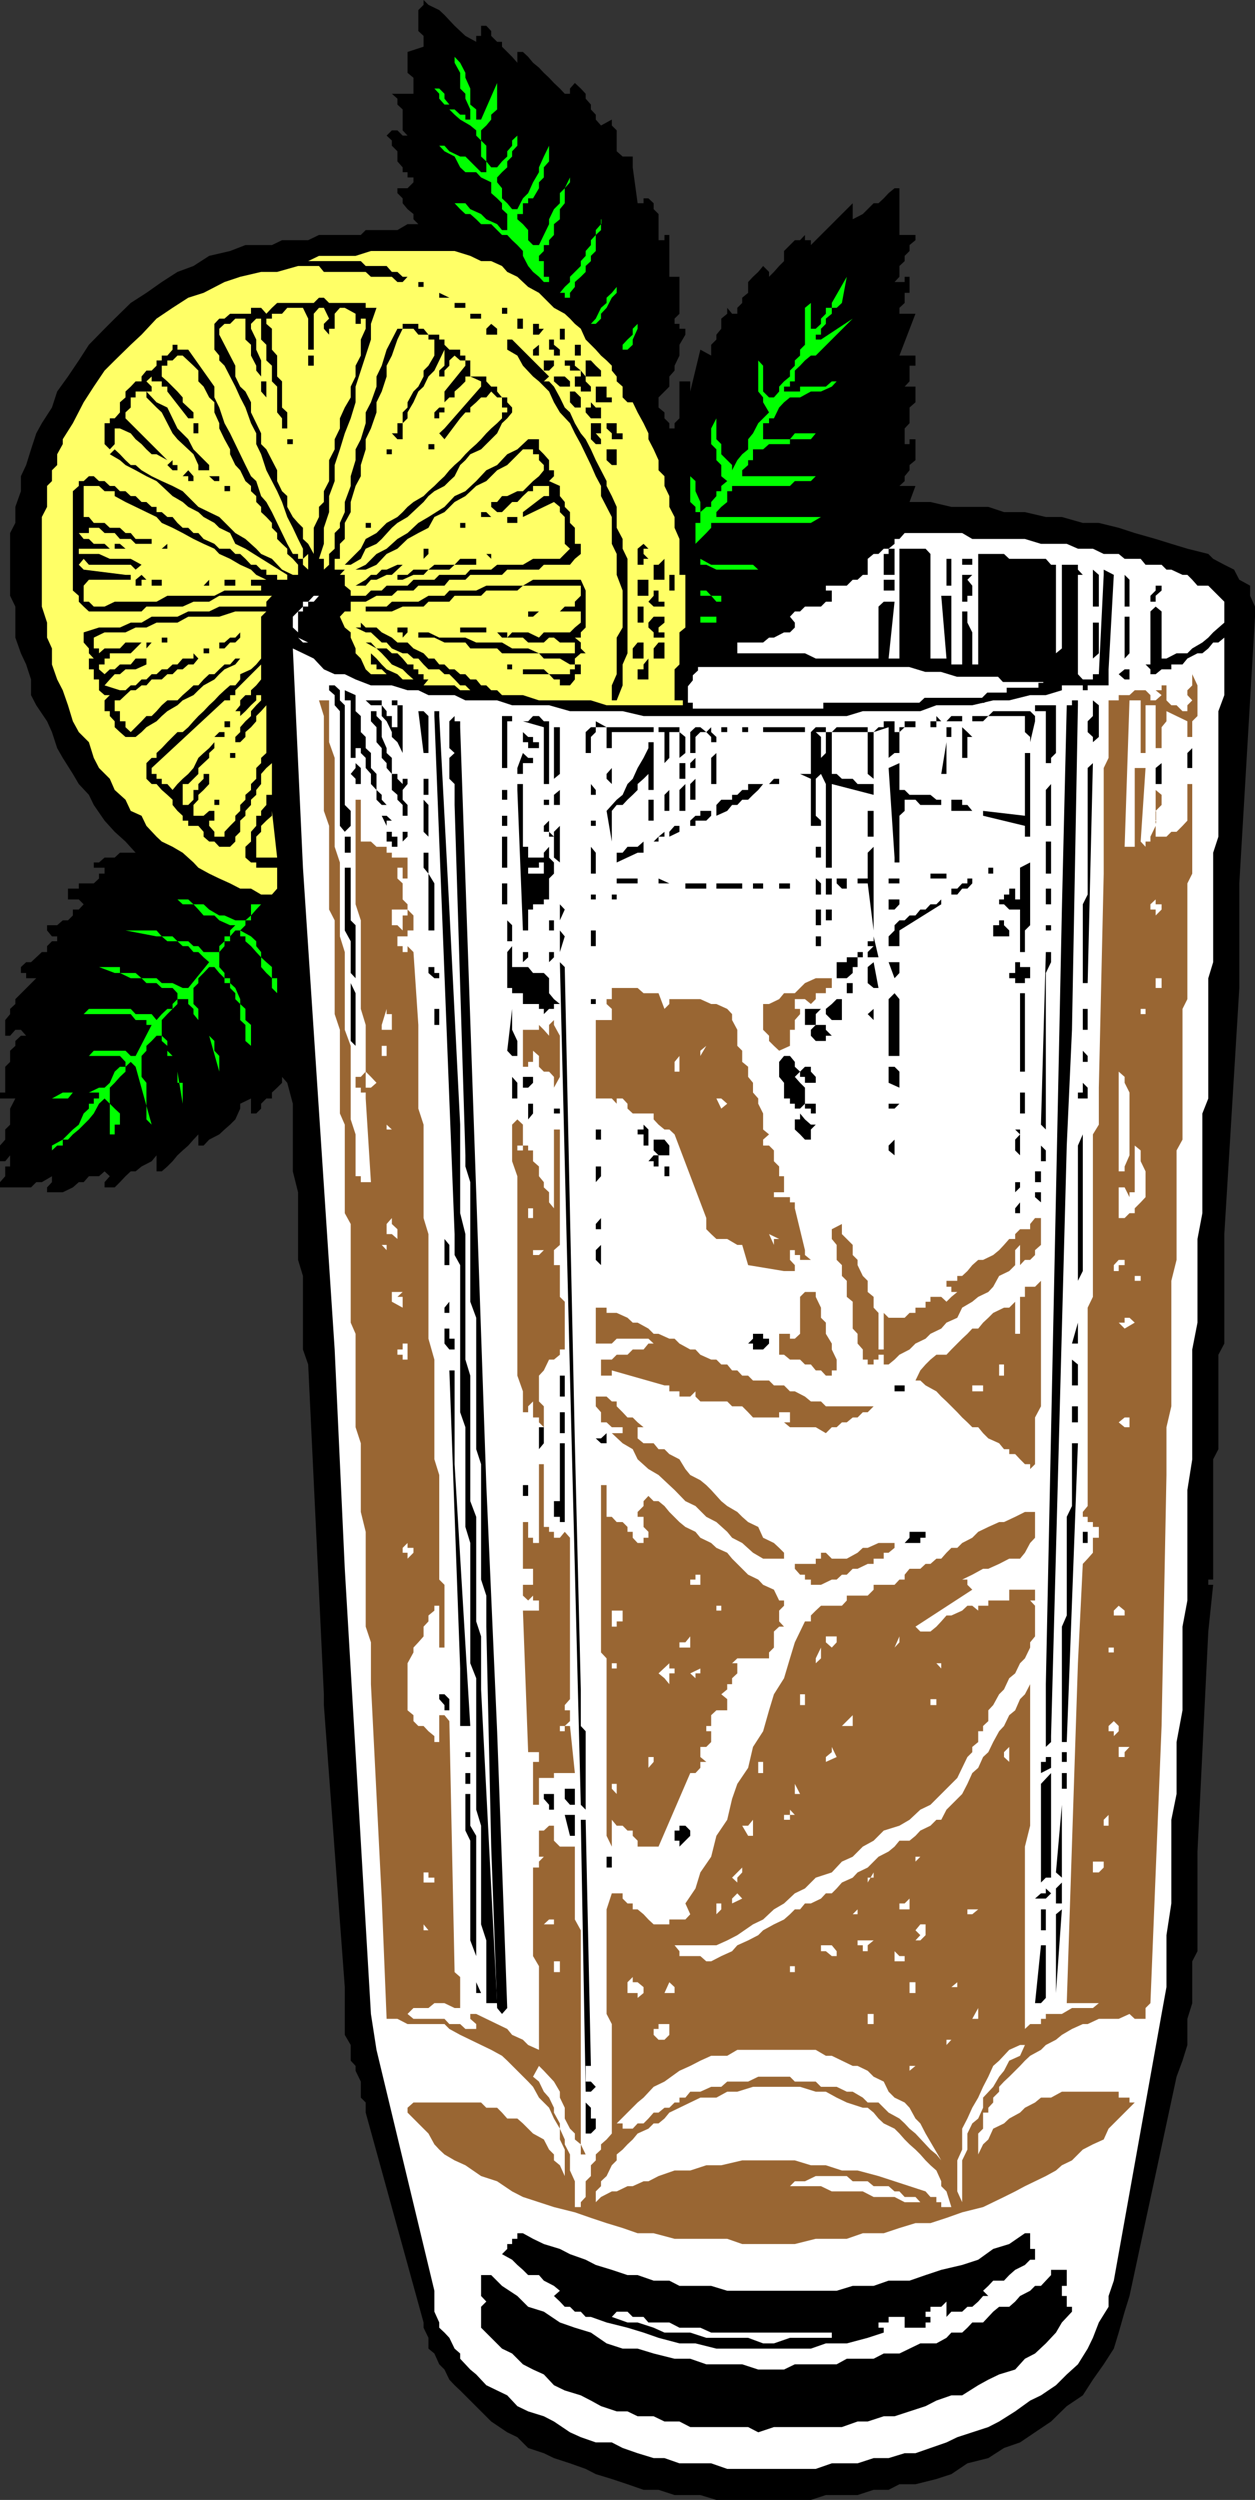 <svg xmlns="http://www.w3.org/2000/svg" width="360" height="717.102"><rect width="100%" height="100%" fill="#333333" stroke="none"/><path d="M136.602 12v-1.7H138V7.399h1.5l1.402 1.5v1.403l1.7 1.699H144v1.398l2.902 2.903 1.5 1.699v-3.102H150l1.5 1.403L152.902 18l1.7 1.398 1.398 1.5 1.5 1.403 1.402 1.5 1.7 1.597 1.398 1.5h1.5v-1.5l1.402-1.597 1.7 1.597 1.398 1.5v1.403L169.5 30v1.398l1.402 1.5v1.403l1.5 1.699 3.098-1.7V36l1.402 1.398v6l1.7 1.5h2.898V48l1.402 10.3h1.7v-1.402H186l1.5 1.403V60l1.402 1.398v7.5h1.7v-1.5H192v12h2.902V90l-1.402 1.398v1.5h1.402v1.403h1.7V96l-1.7 2.898V102l-1.402 2.898v1.403L192 108v2.898l-1.398 1.403-1.7 1.699v2.898l1.7 1.403V120l1.398 1.398v1.5h1.5v-1.5l1.402-1.398v-10.602H198v2.903l2.902-12L204 102v-3.102l1.5-1.5V96l1.402-1.7v-2.902l1.7-1.398v-1.7L210 90h1.5v-1.7l1.402-1.402v-1.5l1.7-1.398v-3.102l1.398-1.5L217.5 78l1.402-1.7 1.7 1.7v1.398L222 78l1.5-1.7 1.402-1.402V72l1.7-1.7L228 68.899h1.5l1.402-1.5v1.5h1.7v1.403L234 68.898l1.5-1.5L236.902 66l1.7-1.7L240 62.899l1.5-1.5L242.902 60l1.7-1.7v4.598l2.898-1.5L248.902 60l1.7-1.7H252l1.5-1.402 1.402-1.5 1.7-1.398H258v14.898-1.5h4.602v1.5l-1.7 1.403V72l-1.402 1.398v1.5l-1.5 1.403v3.097l-1.398 1.5h2.898v-1.5h1.402V84H259.5v2.898l-1.5 1.403V90h4.602L258 102h4.602v2.898h-1.7v4.5l-1.402 1.5h3.102v4.5l-1.7 1.5v4.5l-1.402 1.5v4.5h1.402V126h1.7v6l-1.7 1.398v1.5l-1.402 1.704V138l-1.5 1.398h4.602l-1.7 4.602h6l6 1.398H283.5l4.5 1.5h6l6 1.403h4.602l6 1.699h4.601l5.7 1.398 4.597 1.5 6 1.704L336 156l4.602 1.398 6 1.5 1.398 1.403 3.203 1.699 2.797 1.398 1.5 2.903 3.102 1.699v2.898L360 174v2.898l-4.5 76.5v30L351.203 354v31.398l-1.703 3.204v27.097l-1.5 2.903v34.5h-1.398v1.5H348L346.602 468l-3.102 63.102v28.597l-1.5 2.903v12l-1.398 4.5v7.5l-1.399 4.5-1.703 4.597-13.5 62.903-1.398 4.5-1.7 6-1.402 4.597-2.898 4.5-3.102 4.403-2.898 4.5-4.602 3.097-4.5 4.403-4.598 3.097-4.3 2.903-4.602 1.597-4.5 2.903-6 1.5-4.598 3.097-4.3 1.403-6 1.5H258l-3.098 1.597h-4.3L246 715.7h-9.098l-4.3 1.403H205.5l-4.598-1.403H193.5l-4.598-1.5h-4.3L180 712.602l-4.5-1.5-4.598-1.403-2.902-1.5-4.5-1.597-4.598-1.5-2.902-1.403-4.5-1.5-3.098-3.097-2.902-1.403-4.598-3.097-8.902-8.903-1.598-1.5-1.5-1.597-1.402-2.903-1.5-1.5-1.398-3.097-1.7-1.403v-3.097l-1.402-2.903v-1.5L104.902 606v-2.898l-1.402-1.403v-4.597L102 594v-1.398l-1.398-1.5v-4.5l-1.7-2.903V570l-6-80.898V486l-4.5-94.602-1.5-4.296V366l-1.402-4.602V342l-1.5-6v-19.398l-1.598-6-1.5-1.704v1.704L79.5 312l-1.5 1.398v1.704h-1.598l-1.5 1.5V318l-1.402 1.398H72v-4.296l-3.098 1.5V318l-1.402 3.102-1.5 1.5L64.402 324l-1.5 1.398-2.902 1.5-1.598 1.704h-1.5v-3.204l-1.402 1.5-1.5 1.704L52.402 330l-1.5 1.398-1.402 1.704-1.5 1.5L46.402 336h-1.5v-4.602l-1.402 1.704-2.898 1.5-1.7 1.398H37.5l-1.5 1.398-1.598 1.704-1.5 1.5H30v-1.5l1.5-1.704L30 336l-1.598 1.398H25.5l-1.5 1.704h-1.398l-1.7 1.5L18 342h-4.5v-1.398l1.402-1.5v-1.704L12 339.102h-1.598l-1.5 1.5H0v-1.5l1.5-1.704v-2.796h1.402v-3.204L1.5 333.102H0v-4.5l1.5-1.704V324l1.402-1.398V318l1.5-2.898H0v-1.704h1.5V306l1.402-1.398v-3.204l1.5-1.398v-1.398l1.598-1.5h1.5L6 295.398H4.402l-1.5 1.704H1.5v-4.5l1.402-1.704v-1.5l1.5-1.398v-1.398l6-6H7.5v-1.5H6v-1.704L7.5 276h1.402l1.5-1.398 1.598-1.5h1.5v-1.704L14.902 270h1.5v-1.398h-1.5l-1.402-1.704v-1.5h2.902L18 264h1.5l1.402-1.398v-1.704h1.7l1.398-1.5L22.602 258H19.5v-3.102h3.102v-1.5h4.3l1.5-1.398v-1.398H30v-1.704h-3.098v-1.5h1.5L30 246h2.902l1.5-1.398h4.5L36 241.398l-3.098-2.796L30 235.398l-3.098-4.5L25.5 228l-2.898-3.102-1.7-2.898L18 217.398l-1.598-2.796-1.5-4.602-1.402-3.102-3.098-4.597-1.5-2.903v-4.5L7.5 190.602 6 187.398l-1.598-4.5V174l-1.5-3.102v-18l1.5-2.898v-4.602l1.598-4.5v-4.296l1.5-3.204 1.402-4.5 1.5-4.597L12 121.398l2.902-4.5 1.5-4.597L19.5 108l3.102-4.602 2.898-4.5 4.5-4.597 2.902-2.903 4.598-4.5L42 84l4.402-3.102 4.5-2.898 4.598-1.7 4.5-2.902L66 72l4.402-1.7H78l2.902-1.402h7.5l3.098-1.5h12L104.902 66H114l2.902-1.7H120l-1.398-1.402v-1.5l-1.7-1.398-1.402-1.7v-1.402l-1.5-1.5V54h2.902l1.7-1.7v-1.402h-1.7v-1.5H115.5V48l-1.5-1.7v-2.902l-1.598-1.597v-1.5l-1.5-1.403 1.5-1.5H114l1.5 1.5h1.402l-1.402-1.5v-6L114 30v-1.7l-1.598-1.402h6.2v-4.597l-1.7-1.403v-6l4.598-1.5v-3.097L120 8.898v-6l1.5-1.5V0l1.402 1.398 3.098 1.5 1.5 1.403 1.402 1.5 1.5 1.597 1.598 1.5 1.5 1.403L136.602 12"/><path fill="#0f0" d="M136.602 34.3H138l4.602-10.5v7.598l-1.7 1.5v1.403L139.5 36l-1.5 1.398v2.903l1.5 1.5v4.5L140.902 48h1.7L144 46.3l1.5-1.402v-1.5l1.402-1.597v-1.5l1.5-1.403v-1.5 4.403l-1.5 1.597v1.5l-1.402 1.403V48l-1.5 1.398-1.398 1.5v1.403L144 54v2.898l1.5 1.403L146.902 60h1.5L150 56.898l1.5-1.5 1.402-3.097 1.7-2.903V48L156 44.898l1.5-3.097v-1.5 6L156 48v2.898l-1.398 1.403V54l-1.7 2.898H151.5v1.403H150v3.097h-1.598v1.5L150 64.301 151.5 66v2.898l1.402 1.403h1.7L156 67.398l1.5-3.097v-1.403L158.902 60l1.7-1.7v-2.902L162 54l1.5-3.102v1.403L162 54v4.3l-1.398 1.7v2.898l-1.7 1.403v3.097l-1.402 1.5v1.403H156V72l-1.398 1.398v1.5H156v4.5h1.5v2.903-1.403H156l-1.398-1.5-1.7-1.398-1.402-1.7H150h1.5l-1.5-2.902V72l-1.598-1.7-1.5-1.402-1.402-1.5H144l-3.098-3.097H138l-1.398-1.403-1.7-1.5H133.5L132 60l-1.598-1.7-1.5-1.402-1.402-1.5 1.402 1.5 1.5 1.403h3.098L134.902 60 138 61.398l1.5 1.5 3.102 1.403L144 66h1.5v-4.602L144 60v-1.7l-1.398-1.402-1.7-1.5v-3.097L138 50.898l-1.398-1.5H133.5L132 48l-1.598-3.102-2.902-1.5-1.5-1.597-1.398-1.5L126 41.8h1.5l1.402 1.597 3.098 1.5h1.5l4.5 4.5h1.5V46.3l-1.5-1.403V40.3l-1.398-1.403v-1.5l-1.7-1.398L132 34.3l-1.598-1.402-1.5-1.5V30H127.5l-1.5-1.7v-1.402l-1.398-1.5H126l1.5 1.5v1.403L128.902 30v1.398h1.5l1.598 1.5h1.5v1.403h1.402v-2.903l-1.402-3.097v-1.403l-1.5-1.5v-4.5L130.402 18v-1.7L132 18l1.5 2.898v1.403l1.402 3.097V30l1.7 1.398v2.903M163.5 85.398H162V84h-1.398L162 82.3l1.5-1.402v-1.5L164.902 78l1.7-1.7v-1.402l1.398-1.5V72l1.5-1.7v-1.402l1.402-1.5V66l1.5-1.7v-1.402l1.598-1.5v-3.097 3.097l-1.598 1.5V66l-1.5 1.398V72l-1.402 1.398v1.5l-1.5 1.403V78l-1.398 1.398-1.7 1.5v1.403L163.5 84v1.398"/><path fill="#ff6" d="M20.902 164.898v4.5l1.7 1.5v1.704L24 174l1.5 1.398h15.102L42 174h10.402l3.098-1.398H60l2.902-1.704H78l-1.598 1.704V174h-13.5L60 175.398h-6l-3.098 1.5H43.5l-2.898 1.704H37.5L34.402 180h-6L24 181.398v2.903L25.5 186v1.398l1.402 1.5H25.5V192h1.402v2.898h1.5V198L30 199.398h1.5l-1.5 1.5V204h1.5v1.398l1.402 1.5v1.704l1.5 1.398L36 211.398h2.902l1.7-1.398L42 208.602l2.902-1.704 1.5-1.5L48 204l2.902-1.7 1.5-1.402 3.098-1.5L56.902 198l1.5-1.398 3.098-1.704 1.402-1.5 1.5-1.398 3.098-1.398 1.402-1.704 1.5-1.5-1.5 1.5H67.5l-1.5 1.704h-1.598l-1.5 1.398-1.402 1.398H60l-1.598 1.5-1.5 1.704H55.5L54 198l-1.598 1.398-1.5 1.5H48l-1.598 1.403-1.5 1.699-1.402 1.398H42l-1.398 1.5-1.7 1.704L37.5 210l-1.5-1.398v-1.704h-1.598V204h-1.5v-3.102h1.5l1.598-1.5L37.5 198h1.402l1.7-1.398H42l1.5-1.704h2.902l1.598-1.5h1.5L50.902 192h1.5L54 190.602h1.5l1.402-1.704-1.402-1.5v1.5h-3.098l-1.5 1.704H49.5L48 192h-1.598l-1.5 1.398H43.5l-1.5 1.5h-1.398l-1.7 1.704H37.5L36 198h-1.598L30 196.602l1.5-1.704 1.402-1.5h1.5L36 192h2.902L42 190.602v-1.704h-3.098l-1.402 1.704h-3.098l-1.5 1.398H31.5l-1.5 1.398L28.402 192v-1.398H30v-1.704h1.5v-1.5h6L38.902 186l1.7-1.7H36l-1.598 1.7H30l-1.598 1.398V186h-1.5v-3.102l3.098-1.5h6L38.902 180H42l2.902-1.398h6L54 176.898h8.902l4.598-1.5h8.902l-1.5 1.5v12l-1.402 1.704L72 192l-3.098 1.398v1.5l-1.402 1.704H66L64.402 198l-1.5 1.398-1.402 1.5-1.5 1.403L58.402 204l-1.5 1.398-1.402 1.5-1.5 1.704L52.402 210h-1.5l-1.402 1.398-1.5 1.5-1.598 1.704-1.5 1.398v1.398H43.5l-1.5 1.5v4.5l1.5 1.5h1.402l1.5 1.704L48 228l1.5 1.398v1.5l1.402 1.704 1.5 1.398v1.398H54v1.5h2.902l1.5 1.704V240L60 241.398h1.5l1.402 1.5H66l1.5-1.5V240l1.402-1.398v-3.204l1.5-1.398v-1.398L72 230.898v-1.5L73.5 228v-1.398l1.402-1.704V222l1.5-1.7L78 218.899V228h-1.598v2.898l-1.5 1.704V234H73.5v2.898l-1.5 1.704v2.796l-1.598 1.5V246L72 247.398h1.5v1.5h6v7.704-1.704l-1.5 1.704h-3.098L72 254.898h-3.098l-2.902-1.5L62.902 252 60 250.602l-3.098-1.704-1.402-1.5-3.098-2.796-2.902-1.704-3.098-1.5-1.5-1.398L42 236.898 40.602 234l-3.102-1.398-1.5-3.204-3.098-2.796-1.402-3.204-3.098-3.097-1.5-2.903-1.402-4.5L22.602 210l-1.7-3.102-1.402-4.597L18 198l-1.598-3.102-1.5-4.296V186l-1.402-3.102v-4.296L12 174v-9.102h8.902m61.5 0v1.403H79.5v-1.403h2.902m43.598 0-1.398 1.403h-6l-1.7 1.699h-6l-1.402 1.398h-3.098l-1.5 1.5h-4.3V168v1.398l-1.7-1.398v-3.102H126m70.602 0V180l-1.7 1.398v9.204L193.5 192v8.898h4.5V198l1.5-1.398V192h7.402l3.098-1.398h25.5l3.102 1.398h28.3l3.098 1.398h12l2.902 1.5H294l2.902 1.704h4.598-6L294 198h-9.098l-1.402 1.398h-10.598v-4.5H270v6h-16.5l-2.898 1.403H174l-4.5-1.403h-14.898l-4.602-1.5h-6L142.602 198h-1.7l-1.402-1.398H138l-1.398-1.704h-1.7l-1.402-1.5H132L130.402 192h-1.5l-1.402-1.398H126l-1.398-1.704h-1.7l-1.402-1.5-2.898-1.398-1.7-1.7H114l-1.598-1.402-2.902-1.5L108 180h-3.098l-1.402-1.398V180H102l2.902 1.398h1.5l1.598 1.5 1.5 1.403h1.402l1.5 1.699 3.098 1.398h1.402l1.7 1.5H120l1.5 1.704 1.402 1.398H126l1.5 1.398h1.402l1.5 1.5 1.598 1.704h1.5l1.402 1.398H132l-1.598-1.398H121.5l1.402-1.704H121.5v-1.5H120V192h-1.398v-1.398h-1.7l-1.402-1.704-1.5-1.5h-1.598l-1.5-1.398H108l-1.598-1.7h-1.5L108 186l1.5 1.398 1.402 1.5 1.5 1.704L115.5 192l1.402 1.398 1.7 1.5H120h-4.5l-1.5-1.5-3.098-1.398-1.402-1.398-1.5-1.704-1.598-1.5v3.204H108V192h1.5l1.402 1.398h-4.5l-1.5-1.398-1.402-3.102-1.5-1.5V186l-1.398-3.102v-1.5l-1.7-1.398-1.402-3.102 1.402-1.5h1.7v-2.796h4.3l3.098-1.704h4.402l1.598-1.5h4.602L120 168h7.5l1.402-1.7h4.598l1.402-1.402h61.7m-184.602 0v-16.597l1.5-2.903v-6L14.902 138v-3.102l1.5-1.5v-3.097L18 127.398V126l2.902-4.602 3.098-6 2.902-4.5L30 106.301l2.902-2.903 4.598-4.5L40.602 96l4.3-4.602 4.598-3.097 4.5-2.903L58.402 84l6-3.102 4.5-1.5 6-1.398H79.5l6-1.7h6l1.402 1.7h12l1.5 1.398h6l1.598 1.5h1.5l1.402-1.5H115.5L114 78h-1.598l-1.5-1.7h-6l-1.402-1.402H88.402l3.098-1.5H102L106.402 72h24l4.5 1.398 3.098 1.5h2.902L144 76.301 145.5 78l2.902 1.398 1.598 1.5 1.5 1.403L154.602 84l4.3 4.3L162 90l1.5 1.398 1.402 1.5 1.7 1.403L168 97.398l2.902 2.903 1.5 1.699 1.598 1.398 1.5 1.5v1.403l1.402 1.699v1.398l1.7 1.5V114l1.398 1.398h1.5l1.402 2.903 1.7 3.097 1.398 2.903V126l1.5 2.898 1.402 3.102v2.898l1.7 1.704v2.796l1.398 2.903v3.097l1.5 2.903v3.097l1.402 3.204v10.296h1.7-61.7H144l1.5-1.5h9.102L156 162h7.5l1.402-1.7 1.7-1.402V156h-1.7v-4.602L163.5 150v-3.102l-1.5-1.5V144l-1.398-1.7v-2.902L157.5 138l1.402-1.398v-1.704H157.5V132l-1.5-1.7-1.398-1.402V126H151.5l-3.098 2.898-2.902 1.403-2.898 3.097-3.102 1.5-2.898 3.102-3.102 2.898-3.098 1.403-2.902 3.097-4.598 2.903L120 150l-3.098 2.898-2.902 1.704-3.098 2.796-2.902 1.5-3.098 3.102-2.902 1.398h2.902L108 162l2.902-3.102 3.098-1.5 2.902-2.796 3.098-1.704 2.902-1.5 1.7-3.097 2.898-1.403 2.902-2.898 3.098-1.7 3.102-2.902L139.5 138l3.102-3.102 2.898-1.5 1.402-1.398 3.098-3.102h2.902v1.403h1.7V132l1.398 1.398v1.5l-1.398 1.704-1.7 1.398-1.402 1.398-1.5 1.5h-1.598l-2.902 1.403H144L142.602 144h-1.7v1.398l1.7 1.5H144l1.5-1.5 1.402-1.398h1.5l1.598-1.7 1.5-1.402h1.402v-1.5h4.598v2.903H156l-6 4.597v1.403l8.902-4.301 1.7 1.398v1.5l1.398 1.403V156l1.5 1.398v1.5-1.5l-1.5 1.5-1.398 1.403h-7.7L150 162h-7.398l-1.7 1.398h-6l-1.402 1.5h-36l1.402-1.5H96v-3.097h1.5V156l1.402-1.398V150l1.7-3.102V144l1.398-4.602 1.5-2.796v-3.204l1.402-4.5V126l1.5-3.102 1.598-4.597v-2.903l1.5-3.097 1.402-4.301v-3.102l1.5-2.898L114 97.398l1.5-3.097H114l-1.598 3.097-1.5 2.903-1.402 4.597L108 108v2.898l-1.598 4.5-1.5 2.903v3.097L103.5 126l-1.5 2.898V132l-1.398 4.602v2.796l-1.7 4.602v2.898L97.5 150v1.398l-1.5 1.5v4.5l-1.598 1.5V162l-1.5 1.398v-3.097H91.5L92.902 156v-4.602l1.5-4.5v-4.597L96 138v-4.602l1.5-4.5 1.402-4.597 1.7-4.301 1.398-4.602v-4.5l1.5-4.597 1.402-4.301 1.5-4.602v-4.5L108 88.301h-3.098v-1.403h-10.5v1.403-1.403l-1.5-1.5H91.5l-1.5 1.5H79.5L78 88.301 76.402 90l-1.5-1.7H72V90h-6l-1.598 1.398h-1.5l-1.402 1.5v7.403L62.902 102v1.398l1.5 1.5L66 108l1.5 2.898L68.902 114l1.5 2.898 1.598 4.5 1.5 2.903v3.097l1.402 2.903 1.5 4.597L78 138l1.5 2.898L80.902 144l1.5 4.3L84 151.399l1.5 3.204 1.402 2.796v2.903l1.5-1.403v4.5l-1.5-1.398v-1.7H85.5v-1.402H84L82.402 156l-1.5-3.102L79.5 150l-1.5-3.102L76.402 144l-1.5-1.7L73.5 138l-1.5-1.398-1.598-3.204-1.5-3.097-1.402-2.903-1.5-3.097-1.598-2.903-1.5-4.5L61.5 114v-3.102L54 100.301h-3.098v-1.403H49.5v1.403L48 102h-1.598v1.398h-1.5v1.5l-1.402 1.403H42L40.602 108v1.398h-1.7l-1.402 1.5-1.5 1.403V114l-1.598 1.398v2.903l-1.5 1.699H31.5v1.398H30v6l1.5 1.5 1.402-1.5v-4.5h1.5l3.098 1.403L38.902 126l1.7 1.398 1.398 1.5 1.5 1.403h1.402L48 132l-12-12v-1.7l1.5-1.402V114h1.402v-1.7H43.5v-1.402l-1.5-1.5L43.5 108v1.398h2.902v1.5H48v1.403L54 120h1.5v-1.7l-1.5-1.402-1.598-1.5V114l-1.5-1.7L48 109.399 46.402 108v-3.102H48v-1.5h1.5L50.902 102h1.5l3.098 2.898 1.402 1.403v3.097l1.5 1.5L60 114l1.5 1.398v2.903l1.402 3.097v1.5l1.5 3.102L66 128.898v1.403l1.5 3.097 1.402 1.5 1.5 3.102L72 139.398v1.5l1.5 1.403V144l1.402 1.398v1.5l1.5 1.403L78 150v1.398l1.5 1.5v1.704L80.902 156l1.5 1.398v1.5L84 160.301 85.5 162v2.898H84l-3.098-1.5L78 160.301l-3.098-1.403-1.402-1.5-3.098-2.796-2.902-1.704-4.598-4.597L60 146.898l-3.098-1.5L55.5 144l-3.098-3.102-2.902-1.5L46.402 138l-2.902-1.398-2.898-1.704-1.7-1.5H37.5L36 132l-1.598-1.7-1.5-1.402-1.402 1.403L34.402 132 36 133.398l2.902 1.5L42 136.602 44.902 138l1.5 1.398 3.098 2.903L52.402 144 54 145.398l2.902 1.5 1.5 1.403L61.5 150l1.402 1.398 3.098 1.5L67.5 156l2.902 1.398 12 7.5h-6v-1.5h-1.5L73.5 162H72l-1.598-1.7-1.5-1.402H67.5l-1.5-1.5h-3.098L61.5 156l-3.098-1.398-1.5-1.704H55.5l-1.5-1.5h-1.598l-1.5-1.398-1.402-1.7H48l-1.598-1.402h-1.5v-1.5H43.5L42 144h-1.398l-1.7-1.7H37.5l-1.5-1.402h-1.598l-1.5-1.5H31.5L30 138h-1.598l-1.5-1.398H25.5L24 138h-1.398v1.398l-1.7 1.5V150h1.7-1.7v14.898H12"/><path fill="#0f0" d="M170.902 92.898H169.5l1.402-1.5 1.5-3.097L174 86.898v-1.5L175.5 84l1.402-1.7 1.7-2.902V78v1.398l-1.7 2.903V84l-1.402 1.398-1.5 2.903L172.402 90v1.398l-1.5 1.5m61.7 1.402H234l1.5-1.402v-1.5L236.902 90v-1.7h1.7v-1.402l4.3-7.5-1.402 7.5-1.5 1.403h-1.398V90l-1.7 1.398v1.5l-1.402 1.403V96H234v1.398h1.5l9.102-6L234 102h-1.398l-1.7 1.398-1.402 1.5-1.5 1.403v3.097h-1.398v1.5h-1.7v1.403h4.598v-1.403h7.402l1.7-1.5H240l-1.398 1.5-3.102 1.403h-2.898L229.5 114h-2.898l-1.7 1.398-1.402 1.5L222 120h-1.398v1.398h-1.7V126h7.7l1.398-1.7h7.5-1.5l-1.398 1.7h-6v1.398h-6l-1.7 1.5H216V132h-1.398v1.398l-1.7 1.5v1.704H235.5 234L232.602 138H228l-1.398 1.398H210v1.5h-1.398V144l-1.7 1.398-1.402 1.5v1.403h31.402l1.7-1.403-1.7 1.403H235.5L232.602 150H204v1.398l-1.398 1.5-1.7 1.704L199.5 156v-6h1.402v-3.102H199.5v-1.5L198 144v-10.602 3.204l1.5 1.398v2.898l1.402 3.102v2.898l1.7-1.5H204V144l1.5-1.7v-1.402h1.402v-1.5l1.7-1.398-1.7-1.398v-3.204L205.5 132v-3.102l-1.5-1.5v-4.5l1.5-2.898v6l1.402 1.398v2.903l3.098 3.097v1.5l1.5-2.898 1.402-1.7 1.7-1.402V126l1.398-1.7 1.5-2.902 1.402-1.398 1.7-1.7-1.7-2.902V114l-1.402-1.7v-12 3.098l1.402 1.5v7.403l1.7 1.699H222l1.5-1.7v-1.402l1.402-1.5 1.7-1.398v-1.7l1.398-1.402v-1.5l1.5-1.398v-1.7l1.402-1.402V88.301l1.7-1.403V84L234 82.3v-1.402l1.5-1.5-1.5 1.5v1.403L232.602 84v10.3"/><path d="M121.5 80.898v1.403H120v-1.403h1.5m7.402 4.5H126V84ZM133.5 88.3h-3.098v-1.402h3.098v1.403m12 1.699H144v-1.7h1.5V90"/><path fill="#ff6" d="m94.402 91.398-1.5 1.5v1.403l1.5 1.699v-1.7H96V90l1.5-1.7h1.402L102 90v2.898h1.5v-1.5h1.402v2.903l-1.402 3.097V102l-1.5 2.898V108l-1.398 2.898V114l-1.7 2.898L97.5 120v2.898L96 126v2.898L94.402 132v6l-1.5 2.898V144l-1.402 1.398v2.903l-1.5 3.097v7.5L88.402 156l-1.5-1.398v-3.204L85.5 150l-1.5-1.7-1.598-2.902v-3.097l-1.5-1.403L79.5 138v-3.102L78 132l-1.598-3.102-1.5-1.5v-3.097l-1.402-2.903-1.5-3.097v-2.903l-1.598-3.097-1.5-1.403L67.5 108v-3.102L66 102l-1.598-3.102-1.5-2.898v-1.7l1.5-1.402H66l1.5-1.5h2.902v6l1.598 1.5V102l1.5 2.898v1.403L74.902 108v-4.602l-1.402-3.097v-2.903L72 94.301v-1.403l1.5-1.5h1.402v6l1.5 1.5v4.5l1.598 1.5v4.5l1.5 1.5v7.403L80.902 120v2.898h1.5v-4.597l-1.5-1.403v-7.5L79.5 108v-6l-1.5-1.7v-6l-1.598-1.402v-1.5H78V90h2.902l1.5-1.7h4.5l1.5 3.098v8.903H90V90l1.5-1.7h1.402l1.5 3.098"/><path d="M138 91.398h-3.098V90H138v1.398"/><path fill="#0f0" d="m176.902 102 1.7-1.7v-1.402l1.398-1.5L181.5 96v-1.7l1.402-1.402 1.7-1.5V90v1.398l-1.7 1.5v1.403l-1.402 3.097v1.5l-1.5 1.403h-1.398l-1.7 1.699"/><path d="M150 94.3h-1.598v-2.902H150v2.903M154.602 96h-1.7v-3.102h1.7v1.403H156L154.602 96M126 96v1.398h1.5v1.5l1.402 1.403H132V102h1.5v1.398h1.402V108h4.598v1.398l1.402 1.5h1.7v1.403L144 114h1.5v1.398l1.402 1.5v1.403L145.5 120l-1.5 1.398-1.398 2.903-1.7 1.699-1.402 1.398-1.5 1.5-3.098 1.403L133.5 132l-1.5 1.398-1.598 3.204-1.5 1.398-1.402 1.398-2.898 1.5-1.7 1.403L121.5 144l-1.5 1.398-3.098 2.903L114 150l-1.598 1.398-2.902 3.204L108 156l-3.098 1.398-1.402 2.903-2.898 1.699h-1.7l1.7-1.7 1.398-1.402 1.5-1.5 1.402-2.796 3.098-1.704 1.5-1.5 1.402-1.398 3.098-1.7 1.5-1.402 1.402-1.5 1.7-1.398 2.898-1.7 1.402-1.402 1.7-1.5L126 138l1.5-1.398 1.402-1.704 1.5-1.5L132 132l1.5-1.7 1.402-1.402 1.7-1.5L138 126l1.5-1.7 1.402-1.402 1.7-1.5L144 120v-1.7h1.5v-1.402H144V114h-1.398l-1.7-1.7-1.402 1.7H138l-1.398 1.398-1.7 1.5v1.403H133.5L132 120l-4.5 6-1.5-1.7 1.5-1.402 10.5-12v-1.5L134.902 108H133.5v1.398l-1.5 1.5-1.598 1.403V114h-1.5l-1.402 1.398v-3.097l6-7.403v-1.5H132L130.402 102l-1.5 1.398v1.5l-1.402 1.403V108H126v1.398-3.097l1.5-1.403v-4.597l-1.5 3.097-1.398 2.903-1.7 1.699-1.402 2.898-1.5 1.403-1.398 3.097-1.7 2.903V120l-1.402 1.398v-3.097l1.402-1.403v-1.5l1.7-3.097 1.398-1.403 1.5-2.898v-1.7l1.402-1.402 1.7-2.898v-4.602h-1.7V96H120l-1.398-1.7H115.5v-1.402h4.5v1.403h1.5L122.902 96H126m16.602-1.7V96H139.5v-1.7l1.402-1.402 1.7 1.403M162 96v1.398h-1.398v-3.097H162V96m-1.398 4.3v1.7h-1.7v-1.7H157.5v-2.902h1.402v1.5l1.7 1.403M157.5 108l-1.5 1.398h1.5l1.402 1.5 1.7 3.102 1.398 2.898 1.5 1.403 1.402 3.097 1.7 2.903L168 126l1.5 2.898 1.402 3.102 1.5 2.898L174 138v1.398l1.5 2.903 1.402 3.097v6l1.7 3.204v2.796l1.398 2.903v27.097l-1.398 3.204v6l-1.7 4.296H175.5v-4.296l1.402-3.204v-10.5l1.7-2.898v-10.602l-1.7-4.5v-6L175.5 156v-7.7l-1.5-2.902-1.598-3.097v-2.903l-1.5-2.796-1.402-3.204-1.5-3.097-1.398-2.903-1.7-3.097-1.402-2.903-2.898-3.097-1.7-2.903-1.402-3.097-2.898-2.903-1.7-1.398-2.902-3.102-1.598-2.898-2.902-1.7v-2.902h1.402L157.5 108m-1.5-6h-3.098v-1.7l1.7-1.402V102H156m10.602 0h-1.7v-3.102h1.7V102M90 103.398v1.5h-1.598V102H90v1.398m82.402 2.902v1.7H168v-4.602h1.5l1.402 1.5 1.5 1.403m-13.5-1.403-1.402 1.403H156v-2.903h2.902v1.5m7.7 1.402H163.5v-1.402H162v-1.5h2.902v1.5l1.7 1.403m-3.102 3.097v1.5h-2.898l-1.7-1.5V108H162l1.5 1.398"/><path d="M168 108v1.398l1.5 1.5v1.403h-2.898v-1.403h-1.7V108h1.7v-1.7L168 108m-91.598 1.398V114l-1.5-1.7v-2.902h1.5M175.5 114v1.398h-4.598v-4.5H174V114h1.5m-8.898 2.898h-1.7l-1.402-1.5v-3.097h1.402l1.7 1.699v2.898M60 133.398v1.5h-3.098v-1.5l-1.402-3.097-1.5-1.403L50.902 126l-1.402-1.7-1.5-2.902-1.598-3.097-1.5-1.403L42 114v-1.7l2.902 3.098 3.098 1.5L49.5 120l1.402 2.898L54 126l1.5 2.898 4.5 4.5M172.402 118.3v1.7H169.5l-1.5-1.7v-1.402h1.5v-1.5l1.402 1.5h1.5v1.403m-44.902-1.403v1.403H126V120h-1.398v-1.7l1.398-1.402h1.5M178.602 126H175.5v-1.7l-1.5-1.402v-1.5h2.902v2.903h1.7V126m-6.2-3.102v1.403h-1.5l1.5 1.699v1.398h-1.5L169.5 126v-1.7H168h1.5v-2.902h2.902v1.5m-115.5 0v1.403H55.5v-2.903h1.402v1.5M115.5 124.3v1.7H114l-1.598-1.7H114v-2.902h1.5v2.903M84 127.398h-1.598V126H84v1.398m40.602 0v1.5h-1.7v-1.5h1.7m-12.2 1.5v1.403h-1.5v-1.403h1.5m64.5 4.5H175.5L174 132v-3.102h2.902v4.5m-126 1.5H49.5l-1.5-1.5L49.5 132v1.398h1.402v1.5m4.598 1.704V138H54v-1.398h-1.598L54 134.898l1.5 1.704m7.402 0V138H61.5l-1.5-1.398h2.902"/><path fill="#ff6" d="M76.402 166.3H72v1.7h2.902v1.398h-10.5l-2.902 1.5H48l-3.098 1.704h-12L30 174h-3.098l-1.402-1.398H24V168l1.5-1.7h12v-1.402H36l-12-1.5L22.602 162 24 160.3l1.5 1.7h12l1.402 1.398 1.7-1.398-3.102-1.7h-6l-3.098-1.402h-5.8v-1.5H31.5L30 156h-3.098l-1.402-1.398H24l-1.398-1.704H25.5v-1.5h2.902l1.598 1.5h2.902l1.5 1.704H37.5L38.902 156H43.5v-1.398h-4.598l-1.402-1.704H36l-1.598-1.5H31.5L30 150h-3.098l-1.402-1.7H24v-8.902h4.402l1.598 1.5h2.902v1.403L36 144l2.902 1.398 3.098 1.5 2.902 1.403 1.5 1.699 3.098 1.398 2.902 1.5 3.098 1.704L58.402 156l3.098 1.398 1.402 1.5L66 160.301 68.902 162 72 163.398l1.5 1.5 2.902 1.403"/><path d="M66 140.898h-1.598v-1.5H66v1.5m73.5 6 1.402 1.403H138v-1.403h1.5m8.902 1.402v1.7H145.5v-1.7h2.902m-14.902 3.098H132V150h1.5v1.398m-27.098 0h-1.5V150h1.5v1.398"/><path fill="#fff" d="m320.902 158.898 1.7 1.403h4.601l1.399 1.699h4.601l1.399 1.398H336l3.203 1.5h1.399l1.398 1.403 1.5 1.699h3.102l4.601 4.602v6L348 181.398l-1.398 1.5-1.7 1.403L342 186l-1.398 1.398H337.5l-2.898 1.5h-1.399v-13.5L331.5 174l-1.5 1.398v15.204h-1.398L330 192v1.398h1.5l1.703-1.398H336v-1.398h3.203l1.399-1.704 2.898-1.5h1.402l1.7-1.398 1.398-1.7h1.5l1.703-1.402v16.5L349.5 204v36l-1.5 4.602V276l-1.398 4.602v34.5l-1.7 4.296V348l-1.402 7.398v24l-1.5 7.704v31.5l-1.398 8.796v31.704l-1.399 7.5v24l-1.703 9.097v14.903L336 522v24l-1.398 9.102V570l-1.399 7.7-13.703 76.5-1.5 4.402v3.097l-2.797 4.5-1.703 4.403-1.5 3.097-2.797 4.5-3.203 2.903-3.098 3.097-4.3 2.903-3.102 1.5-4.297 3.097-4.601 2.903-3.102 1.597-4.598 1.5-4.3 1.403-3.102 1.5-4.598 1.597-4.3 1.5H259.5l-4.598 1.403h-4.3l-4.602 1.5h-7.398L234 708.199h-25.398L204 706.602h-9.098l-4.3-1.5H187.5l-4.598-1.403-4.3-1.5-3.102-1.597h-4.598l-4.3-1.5-3.102-1.403-4.598-3.097-2.902-1.5-4.5-1.403-3.098-1.5-2.902-3.097-2.898-1.403-3.102-1.5-1.5-1.597-1.398-1.5-1.7-1.403-1.402-1.5-1.5-1.597v-1.5l-1.598-1.403-1.5-3.097-1.402-1.5-1.5-1.403v-1.5l-1.398-3.097v-6L108 588l-1.598-10.3-7.5-127.7L96 387.102l-9.098-138.204L84 186l2.902 1.398 3.098 1.5L92.902 192 96 193.398h2.902l3.098 1.5 4.402 1.704h6l4.5 1.398H120l2.902 1.398h7.5l3.098 1.5h9.102l4.3 1.403H157.5l6 1.699h15.102l6 1.398h58.3L247.5 204H264l4.602-1.7h10.3l6-1.402h4.598l6-1.5h4.5l4.602-1.398v-1.398h6V198H312v-1.398h6V192l1.5-27.102-2.898-1.5v1.5l-1.399 28.5H313.5v1.5h-2.898l-1.399-1.5v-28.5h1.399l-1.399-1.5V162h-4.601v24l-1.7 1.398v6V162H301.5l-1.5-1.7h-10.5l-1.5-1.402h-7.398v31.704h-1.7v-9.204l-1.402-2.796v-3.204H276v15.204h-3.098v-19.704H270l1.5 18h-4.598v-30l-1.402-1.5H258v31.5h-3.098l1.7-16.296H253.5L252 174v14.898h-18l-3.098-1.5h-30H211.5v-3.097h7.402l1.7-1.403H222l2.902-1.5h1.7L228 180v-1.398l-1.398-1.704 1.398-1.5h1.5l1.402-1.398h4.598l1.402-1.398h1.7v-3.204h-1.7V168h6l1.7-1.7H246l1.5-1.402h1.402v-4.597l1.7-1.403H252l1.5-1.5h1.402l1.7-1.398v-1.398H258l1.5-1.704H276l2.902 1.704H294l4.602 1.398H306l3.203 1.398h4.297l3.102 1.5h4.3"/><path d="M36 157.398h-3.098V156h1.5L36 157.398m13.5 0h-3.098L48 156v1.398h1.5m136.5 0h-1.398v1.5l1.398 1.403h-1.398V162h-1.7v-4.602l1.7-1.398 1.398 1.398m-63.098 1.5-1.402 1.403v-2.903h1.402v1.5m133.7-1.5v7.5H253.5v-6h1.402v-1.5h1.7m-115.7 1.5v1.403l-1.402-1.403Zm-4.3 1.402v1.7h-6.2l-1.5 1.398h-6l-1.402 1.5h-2.898l-3.102 1.403H114v-1.403h2.902l1.7-1.5h4.3l1.7-1.398h5.8l1.598-1.7h4.602m142.3 0v1.7H276v-1.7h2.902"/><path fill="#0f0" d="M220.602 163.398H205.5L202.602 162h-1.7v-1.7L204 162h12l1.5 1.398h3.102"/><path d="M272.902 160.3v7.7H271.5v-7.7h1.402m-156 1.7H115.5l-1.5 1.398-1.598 1.5h-1.5L108 166.301h-1.598l-1.5 1.699H102l2.902-1.7 1.5-1.402H108l1.5-1.5h1.402L114 162h2.902m73.7-1.7v6H187.5V162h1.402l1.7-1.7M315.203 174H313.5v-10.602l1.703 1.5V174M193.5 164.898v4.5H192v-4.5h1.5m85.402 0-1.402 1.403 1.402 1.699v2.898H277.5v1.704H276v-7.704h2.902M42 166.3h-1.398v1.7h-1.7v-1.7l1.7-1.402L42 166.301M324 174h-1.398v-9.102l1.398 1.403V174m-277.598-7.7v1.7H43.5v-1.7h2.902M168 169.398V180l-1.398 1.398v1.5h-1.7l1.7 1.403V186l1.398 1.398h-1.398l-1.7 1.5v1.704h1.7v2.796h-1.7v1.5l-1.402 1.704h-2.898v-1.704h-1.7l-1.402-1.5H150V192h6l1.5 1.398h6V192h1.402v-1.398H163.5l-2.898-1.704H156l-1.398-1.5H144L142.602 186h-7.7l-1.402-1.7h-6l-2.898-1.402H120v-1.5h2.902l3.098 1.5h7.5l3.102 1.403H144l2.902 1.699h4.598l3.102 1.398h10.3v-3.097h-4.3l-1.7-1.403H157.5l-1.5 1.403h-4.5l-1.5-1.403h-4.5l1.402-1.5h4.598l3.102 1.5 1.398-1.5h7.5l1.402-1.398 1.7-1.398v-3.204H157.5h3.102L162 174h2.902v-1.398l1.7-1.704V168H150l-1.598 1.398H139.5l-1.5 1.5h-7.598l-1.5 1.704h-6L121.5 174h-6l-3.098 1.398h-7.5V174h6l1.5-1.398H120l2.902-1.704h4.598l1.402-1.5h7.7L139.5 168H150l2.902-1.7h13.7l1.398 3.098m18 1.5h-3.098v-4.597H186v4.597M67.5 166.3v1.7h-3.098v-1.7H67.5m189.102 0v3.098H253.5v-3.097h3.102M60 168h-1.598L60 166.3zm271.5 4.602H330v-1.704l1.5-1.5V168H330h3.203v1.398l-1.703 1.5v1.704m-142.598-3.204v3.204h1.7V174H187.5l-1.5-1.398 1.5-1.704v-1.5h1.402"/><path fill="#0f0" d="M204 170.898h2.902v1.704h4.598-6l-1.5-1.704h-3.098v-1.5h1.7l1.398 1.5"/><path fill="#fff" d="m91.5 170.898-1.5 1.704h-1.598V174h-1.5v1.398H85.5v7.5l2.902 1.403h-1.5l-1.402-1.403v-1.5L84 180v-3.102l1.5-1.5L86.902 174v-1.398h1.5L90 170.898h1.5"/><path d="M184.602 178.602h-1.7V174h1.7v4.602m-30-3.204-1.7 1.5H151.5v-1.5h3.102m36 6v1.5H187.5v-1.5L186 180v-1.398l1.5-1.704h3.102v1.704l-1.7 1.398v1.398h1.7"/><path fill="#0f0" d="M205.5 176.898v1.704h-4.598v-1.704h4.598"/><path d="M324 176.898v10.5l-1.398 1.5v-12H324M315.203 180v7.398l-1.703 1.5V192v-13.398h1.703V180M138 180h1.5v1.398H132V180h6m-21.098 1.398-1.402 1.5v-1.5H114V180h2.902v1.398m28.598 0v1.5H144l-1.398-1.5h2.898m-76.598 1.5-1.402 1.403H66L64.402 186h-1.5v-1.7h1.5L66 182.899h1.5l1.402-1.5v1.5M48 182.898v1.403h-1.598v-1.403H48m138 1.402h-1.398v4.598H181.5V186l1.402-1.7H186m-142.5 0L42 186v-1.7zm147.102 4.598H187.5V186l1.402-1.7h1.7v4.598M60 187.398h-1.598v1.5V186H60v1.398m126 7.5h-3.098V192h1.7v-1.398l1.398-1.704v6"/><path fill="#ff6" d="M74.902 193.398v1.5l-1.402 1.704L72 198v1.398h-1.598l-1.5 1.5v1.403L67.5 204h1.402v1.398l1.5-1.398L72 202.3l1.5-1.402v-1.5h1.402v-2.796 4.296l-1.402 1.403L72 204v1.398l-1.598 1.5-1.5 1.704V210l-1.402 1.398v1.5h1.402l1.5-1.5V210L72 208.602l1.5-1.704v-1.5L74.902 204l1.5-1.7V216l-1.5 1.398v1.5l-1.402 1.403v3.097l-1.5 1.5v1.704L70.402 228v1.398l-1.5 1.5v1.704L67.5 234v1.398l-1.5 1.5-1.598 1.704V240H61.5v-1.398l-1.5-1.704v-1.5h1.5v-2.796H60L58.402 234H55.5v-3.102l1.402-1.5V228l1.5-1.398L60 224.898V222h-1.598v1.398l-1.5 1.5v1.704H55.5v2.796l-1.5 1.5h-1.598v-6H54l1.5-1.5L56.902 222v-1.7l1.5-1.402 1.598-1.5V216l1.5-1.398v-1.704l-1.5 1.704L58.402 216l-1.5 1.398-1.402 2.903L54 222l-1.598 1.398-1.5 1.5-1.402 1.704-1.5-1.704h-1.598v-1.5h-1.5V222H43.5v-1.7l19.402-18 1.5-1.402H66v-1.5h1.5V198l1.402-1.398 6-6v2.796"/><path d="M148.402 192H145.5v-1.398h1.402V192h1.5M324 192v1.398h1.5-1.5v1.5h-1.398l-1.7-1.5 1.7-1.398H324"/><path fill="#963" d="M334.602 414v9.102l-1.399 72-3.203 79.5-1.398 1.398v3.102H325.5l-1.5-1.403-3.098 1.403h-5.699l-3.203 1.5h-1.398L307.5 582l-2.898 1.7-1.7 1.402-2.902 1.5-1.398 1.398-3.102 1.7-1.5 1.402-1.398 1.5-3.102 3.097-1.5 1.403-1.398 1.5V600l-1.7 1.7v1.402l-1.402 1.5V606H282v4.602L280.602 612v6l1.398-2.898 1.5-1.403 1.402-3.097 3.098-1.5 1.5-1.403 3.102-1.699 1.398-1.398 2.902-1.5 1.7-1.403h2.898l3.102-1.699h16.3v1.7H324v1.402h1.5l-7.5 7.5-1.398 3.097-3.102 1.403-2.898 1.5-3.102 3.097-2.898 1.403-1.7 1.5-2.902 1.597-3.098 1.5-2.902 1.403-2.797 1.5-3.203 1.597-3.098 1.5-2.902 1.403-6 1.5-4.5 1.597-4.598 1.5h-4.3L258 639.102l-4.5 1.5h-6l-4.598 1.597H234l-6 1.5h-15.098l-4.3-1.5H193.5l-6-1.597h-4.598l-4.3-1.5-4.602-1.403-4.5-1.5-4.598-1.597-6-1.5-4.3-1.403-4.602-1.5-3.098-1.597-4.3-2.903-4.602-1.5-4.5-3.097-3.098-1.403L127.5 618l-1.5-1.398-1.398-1.5-1.7-3.102-1.402-1.398-1.5-1.5-1.398-1.403-1.7-1.699v-1.398l1.7-1.5H138l1.5 1.5h3.102L144 606l1.5 1.7h2.902l1.598 1.402 1.5 1.5 1.402 1.398 3.098 1.7 1.5 2.902 1.402 1.398v1.7l1.7 1.402 1.398 3.097v-7.597l-1.398-2.903v-3.097l-1.7-2.903-1.402-3.097-2.898-2.903-1.7-3.097-1.402-1.5-3.098-3.102-2.902-2.898-1.5-1.403-3.098-1.699-2.902-1.398-3.098-1.5-2.902-1.403-3.098-1.699-1.402-1.398h-10.598l-2.902-1.5h-3.098l-1.402-34.5-3.098-61.5v-12l-1.5-4.5v-27.204L103.5 433.7V414h21.102v4.602l1.398 4.5v30l1.5 1.5v18H126v-12h-1.398V462l-1.7 1.398v1.704l-1.402 1.5v2.796l-1.5 1.704-1.398 1.5V474l-1.7 3.102v13.5l1.7 1.398v1.7l1.398 1.402h1.5l1.402 1.5 1.7 1.398v1.7H126V492h1.5l1.402 1.7 1.5 72 1.598 1.402V576h-1.598l-2.902-1.398h-2.898l-1.7 1.398h-4.3l-1.7 1.7H115.5h1.402l1.7 1.402h8.898l1.402 1.5H132l1.5 1.398h3.102v-1.398l-1.7-1.5v-1.403H133.5h3.102l2.898 1.403 3.102 1.5L145.5 582l1.402 1.7 3.098 1.402 1.5 1.5 3.102 1.398v-24l-1.7-2.898v-25.403h1.7V534l1.398-1.398h-1.398v-2.903H156h-1.398v-4.597H156l1.5-1.403V522v1.7h1.402v4.3l1.7 1.7h4.3v20.902l1.7 3.097v61.403L168 618h-1.398v-2.898l-1.7-1.403V612l-1.402-1.398-1.5-2.903v-3.097l-1.398-2.903V600l-1.7-2.898L156 594l-1.398-1.398-1.7 3.097 1.7 1.403L156 600l1.5 1.7 1.402 2.902V606l1.7 3.102v1.5l1.398 3.097v1.403l1.5 2.898v4.602l1.402 3.097v7.403h1.7v-1.403l1.398-1.5v-4.5l1.5-1.5v-3.097l1.402-1.403V618l1.5-1.398v-1.5l1.598-1.403 1.5-1.699v-31.398l-1.5-2.903v-30l1.5-4.597h3.102v1.5L180 546h1.5v1.7h1.402l1.7 1.402 1.398 1.5 1.5 1.398h4.5v-1.398h4.602l1.398-1.5-1.398-3.102 2.898-4.3 1.402-4.598 3.098-4.5 1.5-6 3.102-4.602 1.398-6 1.5-4.3 3.102-4.598 1.398-6 2.902-4.5 1.7-6L222 486l2.902-4.602 1.7-5.699 1.398-4.597 2.902-6h1.7v-1.704L234 462l1.5-1.398h6l1.402-1.5v-1.403h6l1.7-1.699v-1.398h6l1.398-1.5h1.5v-1.403l1.402-1.699H264l1.5-1.398h1.402l1.7-1.5H270l1.5-1.704 1.402-1.398h1.7l1.398-1.398 2.902-1.5 1.7-1.704L283.5 438l3.102-1.398H288l3.203-1.5 2.797-1.403h2.902v7.403l-1.402 1.5-1.5 2.796-1.398 1.704H289.5l-2.898 1.5L283.5 450H282l-3.098 1.7-2.902 1.402h1.5v1.5l1.402 1.398-16.3 10.602L264 468h-1.398 4.3l1.7-1.398 1.398-1.5 1.5-1.704h1.402L276 462l1.5-1.398h1.402l1.7 1.398v-1.398h2.898v-1.5h6V456h7.402v3.102H295.5l1.402 1.5v8.796l-1.402 1.704v1.5l-1.5 3.097-1.398 1.403-1.399 2.898-1.703 1.398-1.5 3.204-1.398 1.398-1.7 3.102-1.402 1.5v3.097l-1.5 1.403v1.5h-1.398v3.097l-1.7 1.403v1.5L277.5 504l-1.5 3.102-1.398 2.898-7.7 7.7-2.902 1.402-3.098 2.898-2.902 1.7-4.5 1.402-2.898 2.898-3.102 1.7-2.898 2.902L241.5 534l-2.898 3.102-4.602 1.5-3.098 3.097-2.902 1.403-3.098 2.898-2.902 1.7-3.098 2.902L216 552l-4.5 3.102-2.898 1.5L205.5 558h-12l1.402 1.7v1.402h6l1.7 1.5H204l2.902-1.5 3.098-1.403 1.5-1.699 3.102-1.398 2.898-1.5 1.402-1.403L222 552l2.902-1.398 1.7-1.5 1.398-1.403h1.5l1.402-1.699h1.7l2.898-1.398 1.402-1.5h1.7l1.398-1.403 1.5-1.699 3.102-1.398 1.398-1.5 2.902-1.403 3.098-3.097 2.902-1.5 1.7-1.403L258 528h2.902l1.7-1.398 1.398-1.5 2.902-1.403 1.7-1.699H270l1.5-2.898 4.5-4.5 1.5-2.903 1.402-3.097 1.7-1.5L282 504l1.5-1.398 1.402-2.903 1.7-3.097 1.398-1.5 1.5-3.102 1.703-1.398 1.399-3.204L294 486l1.5-2.898v40.597l-1.5 6V582l1.5-1.398h3.102v-1.5H300v-1.403h4.602L307.5 576h6l1.703-1.398h5.7H306l3.203-97.5 1.399-28.5 1.398-1.5 1.5-1.704v-4.296h1.703V438H313.5v-1.398H312v-1.5h-1.398v-1.403L312 432v-18h22.602M103.5 414l-1.5-4.602v-26.796l-1.398-3.204v-28.296l-1.7-3.102v-25.398l-1.402-3.204v-24l-1.5-4.5V264l-1.598-3.102v-24l-1.5-4.296v-27.204l-1.402-4.5h2.902v12l1.598 4.5v25.5l1.5 4.5v21.204l1.402 4.5v22.296l1.7 4.602v21.102l1.398 4.296v12h1.5v1.704h2.902l-1.5-24v-1.704H103.5V312H102v-3.102h1.5l1.402-1.5V294l-1.402-4.602V264l-1.5-4.602v-30h1.5v12h2.902l1.598 1.5h2.902v1.704h1.5V246h4.5v8.898V252H115.5v-3.102H114V252l1.5 1.398V258l1.402 1.398v1.5h-4.5v4.5H114l1.5 1.5v-4.296h1.402v-1.704l1.7 1.704v4.296h-1.7v1.704H114v2.796h1.5v1.704h1.402v-1.704l1.7 1.704L120 294v24l1.5 4.602v26.796l1.402 4.602v30l1.7 6v24H103.5m208.5 0v-38.898l1.5-3.102v-46.602l1.703-2.796V312l1.399-61.398V220.3l1.398-2.903v-16.5h2.902v-1.5H324l1.5-1.398h3.102l1.398 1.398v1.5h1.5l1.703-1.5L331.5 198h1.703v-1.398h1.399v4.296l1.398 1.403h1.5l1.703 1.699h1.399v1.398-3.097l1.398-1.403-1.398-1.5V198l1.398-1.398v-3.204l1.5 3.204v8.796l-1.5 1.5v4.5h-1.398v-4.5l-6-2.898v2.898l-1.399 1.704v6H331.5V202.3h-2.898V216h-1.399v-15.102H324l-1.398 42h2.898v-22.597h3.102l-1.399 21.097 1.399 1.5v-1.5H330V240l1.5-3.102v-10.296l1.703 1.398v2.898l-1.703 1.704V240h3.102l1.398-1.398h1.5l1.703-1.704 1.399-1.5v-10.5H342v25.704l-1.398 2.796v33.204l-1.399 2.796v37.5L337.5 330v31.398l-1.5 6v36l-1.398 6V414H312"/><path d="M277.5 196.602v2.796H276v-4.5h1.5v1.704M98.902 202.3v28.598l1.7 1.704v4.296l-1.7 1.704-1.402-1.704V204l-1.5-1.7v-2.902L94.402 198v-1.398H96L97.5 198v2.898l1.402 1.403m3.098-2.903V204l1.5 1.398V210l1.402 1.398v3.204l1.5 1.398v4.3L108 222v4.602l1.5 1.398v1.398l1.402 1.5H109.5l-1.5-1.5v-2.796l-1.598-1.704V222l-1.5-1.7v-2.902L103.5 216v-3.102 1.704H102v2.796h-1.398v-16.5h-1.7V198l3.098 1.398m7.5 1.5v1.403h-3.098l-1.5-1.403H103.5h6m6 3.102v16.3-4.3l-1.5-3.102-1.598-1.5V210l-1.5-3.102-1.402-1.5v-3.097l1.402 1.699v1.398h1.5v3.204H114V210v-7.7h-1.598v-1.402H114v1.403h1.5V204m193.703-1.7-1.703 93.098-1.5 33.204L301.5 498v1.7l-1.5 1.402v-18l4.602-222.204L306 202.301h1.5v-1.403h1.703v1.403m6 9.097-1.703 1.5v-1.5L312 210v-3.102l1.5-1.5v-4.5l1.703 1.403v9.097m-12.301-9.098V216l-1.402 1.398v2.903-1.403H300V204h-3.098v-1.7h6m-6 4.598-1.402 6v-1.5L294 210v-4.602h-10.5l-1.5 1.5h-3.098v-1.5h4.598l1.402-1.398H295.5l1.402 1.398v1.5"/><path d="M110.902 214.602V216l1.5 1.398V222H114v1.398l1.5 1.5v-1.5h1.402v1.5l-1.402 1.704v2.796l1.402 1.5V234H115.5v-3.102l-1.5-1.5V228l-1.598-1.398V222l-1.5-1.7v-1.402l-1.402-1.5v-2.796l-1.5-1.704v-4.296l-1.598-1.704V204H108v1.398l1.5 1.5v4.5l1.402 3.204m12 1.398H121.5l-1.5-12h1.5l1.402 1.398V216M126 205.398l2.902 55.5L132 322.602V348l1.5 6v36l1.402 4.602v36l1.7 4.5v30l1.398 4.296v15.204l4.602 90H139.5v-18L138 552v-28.3l-1.398-4.598v-37.704l-1.7-4.296v-34.5L133.5 438v-28.602l-1.5-4.296v-42.204L130.402 360v-6l-5.8-148.602V204H126v1.398m20.902 1.5H145.5v13.403H144v-14.903h2.902v1.5m129.098 0h-4.5l1.402-1.5H276v1.5"/><path d="M132 208.602 139.5 426l3.102 70.602L145.5 576l-1.5 1.7-1.398-1.7-1.7-46.3-1.402-63.098v-8.903l-1.5-4.597V420l-1.398-4.3V378l-1.7-4.602v-34.296l-1.402-4.5v-3.204l-3.098-100.5v-6l-1.5-1.5v-6l1.5-1.398-1.5-1.398v-7.704l1.5-1.5v1.5H132v1.704m-66 0h-1.598v-1.704H66v1.704m91.5-1.704v18H156v-16.296l-6-1.704h1.5l1.402-1.5h1.7l1.398 1.5h1.5m112.5 0h-1.398v1.704h-1.7v-1.704h1.7v-1.5l1.398 1.5m-7.398 1.704H259.5L258 210v6h-1.398l-1.7 1.398v-8.796l-4.3 1.398v13.398l-1.7-1.398v-12h-10.3v12H240l1.5 1.398h3.102l1.398 1.5h4.602V228l-12-3.102v24h-1.7v-24L235.5 222v-4.602l1.402-1.398v-6H234l1.5 1.398V222l-1.5 1.398V234l1.5 1.398v1.5h-2.898v-13.5L229.5 222h3.102v-12l1.398-1.398h2.902V210h1.7l1.398-1.398h8.902V210h1.7l1.398-1.398h1.5v-1.704h3.102V210H258v-1.398h1.5v-1.704h3.102v1.704m-75.102 0V210h-12v4.602H174v-6h-3.098V210l-1.402 1.398v7.5V216H168v-6l1.5-1.398h1.402v-1.704l3.098 1.704h13.5m-26.898 0V222l-1.7 1.398v-14.796h1.7m34.3 0V210l1.7 1.398V216l-1.7 1.398V210H192v7.398l-1.398 1.5V210h-1.7v-1.398h6M204 210l1.5 1.398V210h1.402v-1.398h1.7V210H205.5v2.898H204v-1.5L202.602 210h-1.7l-1.402 1.398V216H198v-6l1.5-1.398h1.402l1.7 1.398 1.398-1.398V210m26.902 0h-12v-1.398h12V210m42 0v1.398H271.5v-2.796h1.402V210m4.598 6v1.398H276v-8.796l1.5 1.398 1.402 1.398H277.5V216m-62.898-7.398V210h-1.7v-1.398h1.7M64.402 210v1.398H61.5L62.902 210h1.5"/><path d="M154.602 214.602H151.5v-1.704H150V210l1.5 1.398h1.402v1.5h1.7v1.704m32.898-1.704v13.704H186V222l-1.398 1.398-1.7 1.5v1.704L181.5 228l-1.5 1.398-1.398 1.5h-1.7l-1.402 1.704v8.796l-1.5-8.796 2.902-3.204 1.7-1.398 1.398-3.102 1.5-1.5 1.402-3.097 1.7-2.903 1.398-2.796v-1.704h1.5m84 9.102H270l1.5-9.102zm70.5-1.7h-1.398V216l1.398-1.398v5.699M67.5 216v1.398H66V216h1.5m136.5 8.898v-7.5l1.5-1.398v8.898H204m-51.098-6H150V222h-1.598v-1.7L150 216l1.5 1.398h1.402v1.5m142.598-1.5V240H294v-3.102L282 234v-1.398L294 234v-18h1.5v1.398m18 1.5L312 282h-1.398v-22.602l1.398-2.796V220.3l1.5-1.403v-1.5 1.5M198 220.3v-1.402l1.5-1.5v2.903H198m-3.098 3.097v-4.5h1.7v4.5h-1.7m-91.402 1.5H102v-1.5L100.602 222l1.398-1.7v-1.402l1.5 1.403v4.597m154.5 1.704h1.5l1.402 1.398h6l1.7 1.398H270v1.5h-6l-1.398-1.5H259.5v3.204L258 234v13.398h-1.398V246l-1.7-25.7 3.098-1.402v7.704m75.203-1.704H331.5v-4.597l1.703-1.403v6M175.5 220.3v6.302H174h1.5v-1.704l-1.5-1.5V222l1.5-1.7m-52.598 3.098V228H121.5v-4.602h1.402m76.598 0v6H198v-4.5l1.5-1.5m24 1.5h-2.898l1.398-1.5h1.5v1.5m78 0v12H300v-10.296l1.5-1.704m-132 0 1.402 1.704V228H169.5v-3.102m49.402 0-1.402 1.704L216 228l-1.398 1.398h-1.7l-1.402 1.5H210l-1.398 1.704L205.5 234v-3.102l1.402-1.5H210V228h1.5l1.402-1.398h1.7v-1.704h4.3m-68.902 0v18h1.5V246h4.5v-1.398l1.5-1.704V246l1.402 1.398v3.204L157.5 252v6H156v1.398h-3.098v1.5H151.5v6H150l-1.598-40.296v-1.704H150m44.902 7.704v-6l1.7-1.704v7.704h-1.7m-49.402-6v2.796H144v-2.796h1.5m13.402 4.296V228l1.7-1.398v4.296h-1.7m31.7 1.704V228l1.398-1.398v6h-1.398m-127.7-1.704H61.5v-1.5h1.402v1.5m94.598-1.5v1.5H156v-1.5h1.5m28.5 6v-6h1.5v6H186m-63.098-2.796V240l-1.402-1.398v-9.204l1.402 1.5v1.704m154.598-1.704 1.402 1.704h-6v-3.204H276v1.5h1.5m-73.5 1.704V234l-1.398 1.398H199.5v1.5H198v-1.5l1.5-1.398h1.402v-1.398H204M250.602 240h-1.7v-7.398h1.7V240"/><path fill="#ff6" d="M79.5 246h-6v-6l1.402-1.398v-1.704l1.5-1.5L78 234v-1.398L79.5 246"/><path d="M112.402 235.398h-1.5v1.5L109.5 234h1.402l1.5 1.398M145.5 234v2.898H144V234h1.5m15.102 22.602v-9.204l-1.7-1.398v-7.398l1.7-1.704v-1.5 21.204m10.3-19.704H169.5v-1.5h1.402v1.5m-12 3.102H157.5v-1.398H156v-1.704l1.5-1.5v3.204l1.402 1.398m36-1.398L192 240v-1.398l1.5-1.704h1.402v1.704m-78 0V240l-1.402 1.398v-2.796h1.402M114 242.898h-1.598v-1.5h-1.5v-2.796h1.5V240H114v2.898m74.902-1.5H187.5l1.402-1.398 1.7-1.398V240h-1.7v1.398m-43.402 7.5H144V240h1.5v8.898m-44.898-4.296h-1.7V240h1.7v4.602m56.898-1.704 1.402-1.5-1.402 1.5m144-1.5v9.204H300v-9.204h1.5m-118.598 3.204-6 2.796v-2.796h1.7l1.398-1.704h2.902l1.7-1.5v3.204h-1.7M234 242.898h1.5V246H234v2.898-6m16.602 1.704v22.296l-1.7-13.5H246V252h2.902v-7.398l1.7-1.704v1.704m-79.7 0v6H169.5v-7.704l1.402 1.704m-48 0v6l1.7 2.796v13.5h-1.7v-16.296l-1.402-1.704v-4.296h1.402"/><path fill="#fff" d="M151.5 250.602v-1.704h3.102v-1.5H156v3.204h-4.5"/><path d="M294 273.102h-1.398v-13.704 1.5H289.5l-1.5-1.5h-1.398V258H288v-1.398h1.5v-1.704h1.703V258h1.399v1.398-10.5l2.898-1.5v18l-1.5 1.5v6.204m-193.398-24.204V264l1.398 1.398v15.204l-1.398-1.5V270l-1.7-3.102v-18h1.7m184.3 1.704H283.5v-1.704h1.402v1.704m-13.402 0V252h-4.598v-1.398h4.598M258 252v1.398h-3.098V252H258m20.902 0v1.398l-1.402 1.5H276l-1.398 1.704h-1.7v-1.704h1.7l1.398-1.5h1.5V252h1.402m-94.3 1.398h-7.7V252h6v1.398h1.7m58.3 1.5H241.5l-1.5-1.5V252h2.902v2.898m-50.902-1.5h-3.098V252Zm43.5 1.5v1.704H234v-1.704h-1.398H234V252l1.5 1.398v1.5m3.102 1.704h-1.7V252h1.7v4.602m-93.102 2.796H144v-6h1.5v6m57.102-4.5h-6v-1.5h6v1.5m10.3 0H205.5v-1.5h7.402v1.5m6 0H216v-1.5h2.902v1.5m7.7 0H223.5v-1.5h3.102v1.5m74.898 0v4.5H300v-4.5h1.5m-130.598 1.704V258H169.5v-1.398h1.402M175.5 258v-1.398h1.402V258H175.5m82.5 0v1.398l-1.398 1.5h-1.7V258H258"/><path fill="#0f0" d="M68.902 264h1.5L72 262.602v-3.204h2.902l-1.402 1.5-1.5 1.704V264h-1.598v1.398l-1.5 1.5L72 268.602 73.5 270v1.398l1.402 1.704v1.5l1.5 1.398L78 277.398v3.204h1.5v4.296l-1.5-1.5v-2.796l-1.598-1.5-1.5-1.704v-2.796l-1.402-1.5-1.5-1.704L70.402 270v-1.398h-1.5v-1.704H67.5l-1.5 1.704V270h-1.598v1.398l-1.5 1.704v4.296l1.5 1.704v1.5H66V282l1.5 1.398 1.402 3.204V288l1.5 1.398v3.204L72 294v7.398V300l-1.598-1.398V294l-1.5-1.398V288l-1.402-1.398v-1.704l-1.5-1.5V282h-1.598v-1.398l-1.5-1.5-1.402-1.704H60l-1.598 1.704-1.5 1.5V282l-1.402 1.398V288l1.402 1.398v3.204l1.5 1.398v1.398L60 297.102l1.5 1.5v2.796l1.402 1.5v4.5L60 297.102l-1.598-1.704V294l-1.5-1.398-1.402-1.704v-1.5L54 288v-1.398h-3.098V288l-1.402 1.398-1.5 1.5-1.598 1.704v4.5l1.598 1.5v2.796l1.5 1.5H48V300l-1.598-1.398v-1.5h-1.5l-1.402 1.5L42 300v1.398l-1.398 1.5v6L42 310.602v10.5l1.5 1.5L38.902 306l-1.402-1.398L36 306v1.398l-1.598 1.5-1.5 1.704L31.5 312v4.602L32.902 318l1.5 1.398v3.204h-1.5v2.796H31.5v-8.796l-1.5-1.5-1.598 1.5-1.5 2.796-1.402 1.704L22.602 324l-1.7 1.398-1.402 1.5H18v1.704h-1.598l-1.5 1.398v-1.398L18 326.898l1.5-1.5L20.902 324l1.7-1.398L24 319.398 25.5 318v-1.398h1.402v-1.5h1.5v-1.704h-7.5l-1.402 1.704h-4.598L18 313.398h7.5L28.402 312H30l1.5-1.398 1.402-3.204 1.5-1.398H36v-1.398l-1.598-1.704H19.5h6l1.402-1.5H36l1.5 1.5h1.402L43.5 294H42v-1.398h-3.098l-1.402-1.704H20.902 24l1.5-1.5h12l1.402 1.5H43.5l1.402 1.704 1.5-1.704 1.598-1.5h1.5V288l1.402-1.398v-1.704l-1.402-1.5h-3.098l-1.5-1.398H42l-1.398-1.398H37.5l-3.098-1.5h-1.5l-4.5-1.704h6v1.704h4.5l1.7 1.5h4.3l1.5 1.398H49.5l2.902 1.398H54L60 276l-1.598-1.398-1.5-1.5H55.5l-1.5-1.704h-1.598l-1.5-1.398H48l-1.598-1.398h-1.5L36 266.898h8.902l1.5 1.704H49.5L50.902 270H54l1.5 1.398h1.402l1.5 1.704h4.5v-1.704l1.5-1.398v-1.398H66v-1.704l1.5-1.5H66L62.902 264l-1.402-1.398h-3.098l-1.5-1.704-1.402-1.5h-3.098l-1.5-1.398H54l1.5 1.398h2.902l1.598 1.5 2.902 1.704h1.5L67.5 264h1.402"/><path d="m270 259.398-12 7.5v4.5h-3.098v-2.796l1.7-1.704v-1.5L258 264h1.5l1.402-1.398h1.7l1.398-1.704h1.5l1.402-1.5h1.7L270 258v1.398"/><path fill="#fff" d="m333.203 260.898-1.703 1.704v-1.704H330v-1.5l1.5-1.398v1.398h1.703v1.5"/><path d="M162 260.898 160.602 264v-4.602zM238.602 264h-1.7v-3.102h1.7V264m-3.102 1.398H234v-4.5h1.5v4.5m-88.598 12h4.598l1.402 1.704H156l1.5 1.5v4.296l1.402 1.704 1.7 1.398h-1.7v1.398H157.5l-1.5 1.5v-1.5h-1.398V288H150v-4.602 1.5h-3.098v-1.5H145.5v-10.296l1.402-1.704V270H145.5v-6l1.402 1.398v12m142.598-10.5v1.704h-4.598v-3.204h1.7V264H288v1.398l1.5 1.5M158.902 264v2.898H157.5V264h1.402m142.598 1.398v1.5H300v-1.5h1.5m-130.598 6H169.5v-4.5h1.402v4.5M162 268.602l-1.398 4.5v-6.204zm73.5 0v2.796H234v-2.796h1.5m16.5 6h-3.098v-1.5l1.7-1.704h-1.7V270h1.7v-1.398l1.398 6m49.5-1.5V276l-1.5 3.102V324l-1.398-1.398 1.398-49.5h1.5"/><path d="M151.5 273.102v1.5L150 276v-2.898h1.5m7.402 1.5L157.5 276v-2.898h1.402v1.5m88.598 0H246v2.796h-1.398v1.704l-1.7 1.5H240V276h2.902v-1.398H246v-1.5h1.5v1.5M258 276v3.102l-1.398 1.5-1.7-4.602H258m-96 1.398L164.902 414l1.7 70.602v10.5l1.398 1.5v22.5l-1.398-1.403-3.102-123.097L160.602 276l1.398 1.398m90 6h-1.398l-1.7-1.398v-4.602l1.7-1.398 1.398 7.398M294 276v1.398h1.5v3.204H294V282h-2.797v-1.398H289.5v-1.5h1.703V276h1.399v1.398H294V276m-168 3.102v1.5h-1.398l-1.7-1.5v-1.704h1.7v1.704H126"/><path fill="#963" d="M238.602 282v1.398h-1.7v1.5H234v1.704L232.602 288l-1.7-1.398H228v2.796h1.5v1.5l-1.5 1.704v2.796h-1.398V300l-3.102 1.398L222 300l-1.398-1.398v-1.5l-1.7-1.704V288h1.7l2.898-1.398 1.402-1.704H228l1.5-1.5 1.402-1.398 3.098-1.398h4.602V282"/><path fill="#fff" d="M333.203 280.602v2.796H331.5v-2.796h1.703"/><path d="M244.602 282v2.898h-1.7V282h1.7M102 300l-1.398-1.398V282l1.398 2.898V300"/><path fill="#963" d="m188.902 284.898 1.7 4.5L192 288v-1.398h8.902L204 288h1.5l3.102 1.398 1.398 1.5v1.704l1.5 2.796V300l1.402 1.398v3.204l1.7 1.398v2.898l1.398 1.704v2.796l1.5 1.704v1.5l1.402 2.796V324l1.7 1.398-1.7 1.5v1.704h1.7L222 330v3.102l1.5 1.5v2.796h1.402V342H222v1.398h4.602v1.5H228v1.704l2.902 12V360l1.7 1.398H229.5V360H228v-1.398h-1.398v2.796l1.398 1.5v1.704h-3.098l-10.3-1.704-1.7-5.796H211.5l-2.898-1.704H205.5L204 354l-1.398-1.398v-3.204l-9.102-24L192 324h-1.398l-1.7-1.398-1.402-1.5v-1.704h-6L180 318v-1.398l-1.398-1.5h-1.7v1.5l-1.402-1.5h-4.598v-24.204 1.704h4.598v-3.204L174 288v-1.398h1.5v-3.204h7.402l1.7 1.5h4.3"/><path d="M294 286.602v20.796h-1.398v-22.5H294v1.704m-36 16.296h-3.098v-16.296l1.7-1.704 1.398 1.704v16.296m-87.098-16.296V288H169.5v-1.398h1.402m79.7 8.796v-2.796l-1.7-1.704 1.7-1.5v-2.796 8.796m-9.102-2.796h-2.898l-1.7-1.704v-1.5l1.7-1.398 1.398-1.398h1.5v6M126 294h-1.398v-6 1.398H126V294m186 1.398h-1.398v-6H312v6"/><path fill="#fff" d="M328.602 290.898h-1.399v-1.5h1.399v1.5"/><path d="M234 289.398h1.5l-1.5 1.5V294h-3.098v-4.602H234m-85.598 13.5h-1.5l-1.402-1.5 1.402-12v6l1.5 3.204v4.296"/><path fill="#fff" d="M112.402 292.602v2.796H109.5V294l1.402-4.602v1.5h1.5v1.704"/><path fill="#963" d="M158.902 312v-3.102l-1.402-1.5H156L154.602 306v-3.102l-1.7-1.5v3.204H151.5V306H150v-10.602h4.602V294l1.398 1.398 1.5 1.704V294l1.402-1.398V294l1.7 3.102v11.796l-1.7 3.102"/><path d="M236.902 297.102v1.5H234l-1.398-1.5v-1.704L234 294h2.902v1.398l1.7 1.704h-1.7"/><path fill="#fff" d="M126 300v10.602l1.5 2.796v27.204l1.402 2.796v6H126v-34.296L124.602 312v-12H126m-15.098 2.898H109.5V300h1.402v2.898m90 0v-1.5H199.5h1.402l1.7-1.398-1.7 2.898"/><path d="M312 302.898v1.704h-1.398v-3.204l1.398 1.5m-84 1.704V306l1.5 1.398-1.5 1.5 1.5 1.704 1.402 1.398v4.602L229.5 318H228v-1.398h-1.398v-1.5h-1.7v-4.5l-1.402-1.704v-4.296l1.402-1.704h1.7l1.398 1.704"/><path fill="#fff" d="M194.902 307.398H193.5v-2.796l1.402-1.704v4.5"/><path d="M234 310.602h-3.098v-1.704H229.5v-1.5l1.402-1.398h1.7v1.398l1.398 1.5v1.704M258 312l-3.098-1.398V306h1.7l1.398 1.398V312"/><path fill="#fff" d="M324 343.398V342h1.5v-15.102 1.704l1.703 1.398v3.102l1.399 2.898v7.398l-1.399 1.5-1.703 1.704V348H324l-1.398 1.398h-1.7v-8.796h1.7V336h-1.7v-28.602l1.7 1.5v1.704l1.398 2.796v18l-1.398 3.204v6l1.398 2.796"/><path fill="#0f0" d="m52.402 316.602-1.5-9.204v3.204h1.5v6"/><path fill="#fff" d="M108 310.602 106.402 312h-1.5v-4.602l1.5 1.5 1.598 1.704"/><path d="M152.902 308.898v1.704L151.5 312H150v-3.102h2.902m-4.5 6.204h-1.5v-6.204l1.5 1.704v4.5M312 312v3.102h-2.797v-1.704h1.399v-2.796L312 312m-18 1.398v6h-1.398v-6H294"/><path fill="#fff" d="m208.602 316.602-1.7 1.398-1.402-2.898h1.402l1.7 1.5"/><path d="M152.902 316.602v2.796l-1.402 1.704v-4.5h1.402m81.098 0v2.796h-1.398V318h-1.7v-1.398H234M256.602 318h-1.7v-1.398H258L256.602 318m-96 1.398h-1.7V318h1.7v1.398m148.601 48v-38.796l1.399-3.204v-6 45.204l-1.399 2.796M234 322.602 232.602 324v2.898h-1.7l-1.402-1.5L228 324v-2.898h1.5v-1.704l1.402 1.704 1.7 1.5H234"/><path fill="#963" d="M150 325.398v3.204h1.5V330h1.402v3.102l1.7 1.5v2.796l1.398 1.704v1.5l1.5 1.398v2.898l1.402 1.704V324h1.7v33.102l-1.7 1.5v4.296h1.7V372l1.398 1.398v13.704h-1.398v1.5l-1.7 1.398H157.5l-1.5 3.102-1.398 1.5V402l1.398 1.398v6L154.602 408v-1.398h-1.7V402l-1.402 1.398v1.704H150v-6l-1.598-4.5v-57.204l-1.5-4.296v-10.5l1.5-1.5 1.598 1.5v2.796"/><path fill="#fff" d="m110.902 322.602 1.5 1.398h-1.5v-2.898 1.5"/><path d="M186 325.398v3.204h-1.398v-3.204h-1.7V324h1.7v-1.398L186 324v1.398m-13.598 1.5h-1.5V324h1.5v2.898m120.2 6.204v-1.704L291.203 330v-3.102l1.399-1.5-1.399-1.398h1.399v9.102M192 330v1.398h-3.098L187.5 330v-3.102h3.102l1.398 1.704V330m64.602 1.398-1.7-1.398v-1.398l1.7-1.704v4.5m42-2.796L300 330v3.102h-1.398v-4.5"/><path fill="#fff" d="M148.402 328.602H150V330h-1.598v-1.398"/><path d="M188.902 333.102v1.5H187.5v-1.5H186l1.5-1.704h1.402v1.704M192 336v1.398h-1.398v-2.796H192V336m-19.598-1.398v2.796l-1.5 1.704v-4.5h1.5m126.2 4.5h-1.7V336h1.7v3.102m-6 1.5L291.203 342v-2.898h1.399v1.5m6 2.796v1.5l-1.7-1.5V342h1.7v1.398m-126.2 0h-1.5v1.5-1.5h1.5m120.2 1.5V348h-1.399v-1.398l1.399-1.704"/><path fill="#fff" d="M152.902 349.398H151.5v-2.796h1.402v2.796"/><path d="M172.402 352.602h-1.5v-1.5l1.5-1.704v3.204"/><path fill="#963" d="m298.602 357.102-1.7 1.5V360l-1.402 1.398H294l-1.398 1.5v-5.796l-1.399 1.5v4.296l-1.703 1.704-2.898 1.398-1.7 3.102-1.402 1.5-2.898 1.398-1.7 1.398-2.902 1.704-1.398 2.898-3.102 1.398-1.5 1.704-3.098 1.5L265.5 384l-2.898 1.398-1.7 1.704-2.902 1.5-1.398 1.398-1.7 1.398H253.5v-2.796H252V390h-1.398v1.398H252h-3.098V390H247.5v-2.898l-1.5-1.704v-2.796l-1.398-1.5v-7.704l-1.7-1.398v-4.602L241.5 366v-3.102l-1.5-1.5v-4.296l-1.398-1.704v-2.796l2.898-1.5V354l1.402 1.398 1.7 1.704V360l1.398 1.398v1.5l1.5 3.102 1.402 1.398v3.204l1.7 1.398v3.102l1.398 1.5v10.5h1.5v-10.5l1.402 1.398h4.598l1.402-1.398h1.7v-1.5h2.898v-1.704h1.402V372H270l1.5 1.398 1.402-1.398 1.7-1.398h-1.7v-1.5H271.5v-1.704h3.102V366H276l1.5-1.398 1.402-1.704 1.7-1.5H282l2.902-1.398 1.7-1.398 1.398-1.5 1.5-1.704h1.703V354l1.399-1.398h2.898v-1.5l1.402-1.704h1.7v7.704"/><path fill="#fff" d="M114 354v1.398L112.402 354h-1.5v-2.898l1.5-1.704v1.704l1.598 1.5V354m109.5 1.398H222v1.704L220.602 354l2.898 1.398"/><path d="M128.902 362.898H127.5v-7.5l1.402 1.704v5.796m43.5-1.5v1.5l-1.5-1.5v-2.796l1.5-1.5v4.296"/><path fill="#fff" d="m110.902 358.602-1.402-1.5h1.402zm42 2.796v-2.796H156L154.602 360h-1.7v1.398m169.7 1.5h-1.7v1.704H319.5v-1.704l1.402-1.5h1.7v1.5m6 1.704L327.203 366v1.398H325.5V366h1.703l1.399-1.398"/><path fill="#963" d="M298.602 367.398v36l-1.7 3.204V420l-1.402 1.398V420H294l-1.398-1.398-1.399-1.5H289.5v-1.403H288L286.602 414l-3.102-1.398-1.5-1.5-1.398-1.704h-1.7L277.5 408l-1.5-1.398-1.398-1.5-1.7-1.704L271.5 402l-1.5-1.398-1.398-1.5-3.102-1.704L264 396h-1.398l1.398-2.898 1.5-1.704 1.402-1.398 1.7-1.398h2.898l1.402-1.5 1.7-1.704L276 384l1.5-1.398 1.402-1.5h1.7l1.398-1.704 1.5-1.398 1.402-1.398 3.098-1.5h1.5l1.703-1.704v9.204h1.399V372H294v-2.898h2.902l1.7-1.704M234 370.602V372l1.5 3.102V378l1.402 1.398v3.204l1.7 2.796v1.704L240 390v3.102h-1.398v1.5h-1.7l-1.402-1.5H234l-1.398-1.704h-1.7L229.5 390h-2.898l-1.7-1.398H223.5v-6h3.102V384H228l1.5-1.398V372l1.402-1.398H234"/><path fill="#fff" d="M115.5 370.602 114 372h1.5v3.102l-3.098-1.704v-2.796h3.098"/><path d="M128.902 376.602H127.5v-1.5l1.402-1.704v3.204"/><path fill="#963" d="M175.5 376.602h1.402L180 378l1.5 1.398h1.402l3.098 1.704 1.5 1.5h1.402L192 384h1.5l1.402 1.398 3.098 1.704h1.5l1.402 1.5L204 390h1.5l1.402 1.398h1.7l1.398 1.704h1.5l1.402 1.5h1.7L216 396h4.602l1.398 1.398h2.902l1.7 1.704H228l2.902 1.5 1.7 1.398h2.898l1.402 1.398H252h-1.398l-1.7 1.704H247.5l-1.5 1.5h-1.398l-1.7 1.398H241.5l-1.5 1.398h-1.398l-1.7 1.704-2.902-1.704h-7.398l-1.7-1.398h1.7v-2.898H223.5v1.5H216l-1.398-1.5-1.7-1.704H210L208.602 402h-7.7l-1.402-1.398v-1.5l-1.5 1.5h-3.098v-1.5H192v-1.704h-1.398l-15.102-4.296v1.5h-3.098V390h3.098l1.402-1.398H180l1.5-1.5h3.102l1.398-1.704h1.5L186 384h-9.098l-1.402 1.398h-4.598v-10.296H174v1.5h1.5"/><path fill="#fff" d="m322.602 381.102-1.7-1.704h1.7V378H324l1.5 1.398-2.898 1.704"/><path d="M309.203 385.398H307.5l1.703-6zm-180.301-4.296V384h1.5v3.102h-1.5l-1.402-1.704v-4.296h1.402m90 1.5V384h1.7v1.398l-1.7 1.704H216v-1.704h-1.398L216 384v-1.398h2.902"/><path fill="#fff" d="M116.902 385.398V390H115.5v-1.398H114v-1.5h1.5v-1.704h1.402"/><path d="M309.203 397.398H307.5V390l1.703 1.398v6"/><path fill="#fff" d="M288 394.602h-1.398v-3.204H288v3.204"/><path d="M130.402 393.102V420l4.5 75.102H132v-16.5l-3.098-85.5h1.5m31.598 1.5v6h-1.398v-6H162m97.5 2.796v1.704h-2.898v-1.704h2.898V396v1.398"/><path fill="#fff" d="M282 397.398v1.704h-3.098v-1.704H282"/><path fill="#963" d="M184.602 409.398h-1.7v1.704H181.5h1.402v1.5l1.7 1.398h2.898l1.402 1.7h1.7l1.398 1.402 2.902 1.5 1.7 2.796 1.398 1.704 2.902 1.5 1.7 1.398 1.398 1.398 2.902 3.204 1.7 1.398 2.898 1.7 1.402 1.402 1.7 1.5L217.5 438l1.402 3.102 3.098 1.5 1.5 1.398 1.402 1.398v1.704h-6L216 445.398l-3.098-2.796-2.902-1.5-1.398-1.704-3.102-2.796-2.898-1.5L199.5 432l-2.898-1.398-3.102-3.204L192 426l-3.098-2.898-2.902-1.704-3.098-2.796-1.402-2.903-2.898-1.699-3.102-2.898h3.102v-1.704H175.5L174 408h-1.598v-2.898l-1.5-1.704v-2.796H174l1.5 1.398h1.402v1.398l1.7 1.704 1.398 1.5h1.5l1.402 1.398 1.7 1.398"/><path d="M309.203 408H307.5v-4.602h1.703V408M162 411.102h-1.398v-6H162v6"/><path fill="#fff" d="M324 408v1.398h-1.398l-1.7-1.398 1.7-1.398H324V408"/><path d="M156 409.398V414l-1.398 1.7v-6.302H156M174 414h-1.598l-1.5-1.398h1.5l1.598-1.5V414m132 85.7h-1.398v-33.098l1.398-3.204v-28.296l1.5-3.102v-18h1.703L306 499.7m-144-63.098h-1.398v-1.5h-1.7v-4.5h1.7V432v-18H162v22.602"/><path fill="#963" d="M156 420v18h1.5v1.398h1.402v1.704h1.7l1.398-1.704 1.5 1.704v46.296l-1.5 1.704V492v-1.398h1.5v3.097l-1.5 1.403v-1.403 1.403h-1.398v1.5H162v-1.5h1.5l1.402 13.5h-6V510h-4.3v7.7h-1.7v-12.302h1.7v-2.796H151.5L150 462h4.602v-2.898h-1.7v-1.403l-1.402 1.403-1.5-1.403v-3.097h2.902V450H150v-13.398h1.5v4.5h1.402v1.5h1.7v-18H156h-1.398v-6V420H156"/><path d="M174 418.602V420h-1.598H174v-1.398m-22.5 8.796v1.704H150V426h1.5v1.398"/><path fill="#963" d="M174 426v9.102h1.5l1.402 1.5h1.7L180 438v1.398h1.5v1.704l1.402 1.5h1.7v-1.5H186v-1.704L184.602 438v-2.898h-1.7v-1.403l1.7-1.699v-1.398l1.398-1.5 1.5 1.5h1.402l1.7 1.398 1.398 1.7 2.902 2.902 1.7 1.398 2.898 1.398 1.402 1.704 3.098 1.5 1.5 1.398 3.102 1.398 1.398 1.704 2.902 2.898 1.7 1.7 2.898 1.402 1.402 1.5L222 456l1.5 3.102h1.402v1.5L223.5 462v3.102l1.402 1.5H223.5L222 468v4.602L220.602 474v1.7H211.5l-1.5 1.402h1.5V480l-1.5 1.398v1.704h-1.398v1.5l-1.7 1.398 1.7 1.398v3.204H205.5L204 492v3.102h-1.398v1.5H204v3.097l-1.398 1.403h-1.7v-1.403V504l1.7 1.398h-1.7v1.704l-1.402 1.5H198l-9.098 21.097h-6V528l-1.402-1.398v-1.5H180l-1.398-1.403h-1.7L175.5 522v7.7l-1.5-3.098v-50.903L172.402 474v-48H174"/><path d="M312 442.602h-1.398v-3.204H312v3.204m-46.5-3.204v1.704H264v1.5h-4.5l1.402-1.5v-1.704h4.598"/><path fill="#963" d="m256.602 444-1.7 1.398H253.5v1.704h-2.898v1.5h-1.7L246 450h-1.398l-1.7 1.7H241.5l-1.5 1.402h-1.398l-3.102 1.5h-2.898v-1.5h-1.7v-1.403H229.5L228 450v-1.398h6v-1.5h1.5v-1.704h1.402l1.7 1.704h4.3l3.098-1.704 1.5-1.398h1.402l3.098-1.398h4.602V444"/><path fill="#fff" d="m118.602 445.398-1.7 1.704v-1.704H115.5V444l1.402-1.398V444h1.7v1.398m82.3 9.204H198v-1.5h1.5v-1.403h1.402v2.903m6 7.398H205.5v-1.398h1.402V462m115.7 0v1.398H319.5V462l1.402-1.398 1.7 1.398m-144 0v3.102h-1.7v1.5H175.5v-6V462h3.102M240 471.102l-1.398 1.5-1.7-1.5v-1.704H240v1.704m-42-1.704v3.204h-3.098v-1.5h1.7l1.398-1.704m58.602 3.204 1.398-3.204v1.704zM235.5 475.7l-1.5 1.402v-1.403l1.5-3.097v3.097m84-3.097V474H318v1.7-3.098h1.5m-142.598 6H175.5v-1.5h1.402v1.5m93.098 0-1.398-1.5H270Zm-78 2.796v1.704l-1.398-1.704-1.7-1.398 3.098-2.898v1.5h1.5V480H192v1.398m7.5 0L198 480l2.902-1.398V480H199.5v1.398"/><path d="M128.902 490.602H127.5v-1.5H126h1.5l-1.5-1.704V486h1.5l1.402 1.398v3.204"/><path fill="#fff" d="M230.902 486v3.102H229.5V486h1.402m37.7 3.102h-1.7v-1.704h1.7v1.704m-24 6H241.5l3.102-3.102Zm76.3 0v1.5L319.5 498v-1.398H318v-1.5l1.5-1.403 1.402 1.403m3.098 6-1.398 1.5V504h-1.7v-2.898H324m-87.098 4.296V504l1.7-1.398v-1.5L240 504l-3.098 1.398m52.598 0L288 504v-1.398l1.5-1.5v4.296"/><path d="M134.902 504H133.5v-1.398h1.402V504M306 504v1.398h-1.398v-2.796H306V504"/><path fill="#fff" d="m187.5 505.398-1.5 1.704V504h1.5v1.398"/><path d="M298.602 508.602v-3.204H300V504h1.5v3.102l-2.898 1.5"/><path fill="#fff" d="M220.602 505.398h-1.7v3.204H217.5V504v1.398h3.102"/><path d="M134.902 508.602v3.097H133.5v-3.097h1.402m171.098 0v4.5h-1.398v-4.5H306m-4.5 30H300L298.602 540v-28.3l2.898-3.098v30"/><path fill="#fff" d="m176.902 514.602-1.402-1.5v-1.403h1.402v2.903m52.598 0H228v-2.903zm0 0"/><path d="M164.902 513.102v4.597H163.5L162 516v-2.898h2.902m-6 6H157.5v-1.403L156 516v-1.398h2.902v4.5m-24-3.102v7.7l1.7 2.902v42l1.398 3.097h-1.398v-10.597l-1.7-4.5V528l-1.402-2.898v-10.5h1.402V516m169.7 1.7v20.902l-1.7-1.5zm0 0"/><path fill="#fff" d="m226.602 519.102 1.398 1.5h-1.398V522h-1.7v-1.398h1.7v-1.5"/><path d="M164.902 526.602H163.5l-1.5-6h2.902v6"/><path fill="#fff" d="M318 522v1.7h-1.398V522l1.398-1.398V522"/><path d="M169.5 592.602H168v4.5h1.5l1.402 1.5L169.5 600H168l-1.398-78H168l1.5 70.602"/><path fill="#fff" d="M216 525.102v1.5h-1.398l-1.7-2.903h1.7L216 522v3.102"/><path d="m198 526.602-3.098 3.097V528H193.5v-2.898h1.402v-1.403h1.7l1.398 1.403v1.5m-22.5 6v3.097H174v-3.097h1.5"/><path fill="#fff" d="M264 532.602 262.602 534v-1.398zm52.602 3.098-1.399 1.402H313.5V534h3.102v1.7M211.5 540l-1.5-1.398 2.902-2.903v1.403l-1.402 1.5V540m39.102-1.398h-1.7V540l1.7-2.898v1.5m-126 1.398H121.5v-2.898h1.402v1.5h1.7V540"/><path d="M302.902 546v-4.3l1.7-1.7v6h-1.7m-4.3-1.398h-1.7l1.7-1.5H300v-1.403l1.5 1.403-1.5 1.5h-1.398"/><path fill="#fff" d="M210 546v-1.398l1.5-1.5 1.402 1.5L210 546m50.902 1.7H258V546h1.5l1.402-1.398v3.097m-54 .001-1.402 1.402V546h1.402v1.7M246 549.102h-1.398l1.398-1.403Zm0 0"/><path d="M302.902 571.7v-22.598l1.7-1.403zm0 0"/><path fill="#fff" d="m280.602 547.7-1.7 1.402H277.5v-1.403h3.102"/><path d="M300 553.7v1.402-1.403h-1.398v-6H300v6"/><path fill="#fff" d="M158.902 550.602V552H156l1.5-1.398h1.402m-36 3.098H121.5v-3.098V552l1.402 1.7m142.598 0v1.402l-1.5 1.5h-1.398l1.398-1.5-1.398-1.403L264 552h1.5v1.7m-14.898 2.902-1.7 1.398v1.7H247.5V558H246v-1.398h4.602"/><path d="M298.602 574.602h-1.7l1.7-16.602H300v-1.398 16.5l-1.398 1.5"/><path fill="#fff" d="M240 559.7v1.402h-1.398l-1.7-1.403H235.5V558h3.102l1.398 1.7m19.5 1.402v1.5h-2.898v-2.903l1.398 1.403h1.5m-98.898 1.5v3.097h-1.7v-3.097h1.7M228 564v1.7h-1.398V564H228m-43.398 7.7-1.7 1.402v-1.403H180v-3.097l1.5-1.5v1.5h1.402l1.7 1.398v1.7m90-3.098V570h-1.7zM193.5 570v1.7h-2.898l1.398-3.098 1.5 1.398m69.102-1.398v3.097h-1.7v-3.097h1.7M282 577.7h-1.398v1.402h-1.7l1.7-3.102v1.7H282m-31.398 0v2.902h-1.7v-2.903h1.7M192 582v1.7l-1.398 1.402h-1.7l-1.402-1.403V582h1.402v-1.398H192V582m80.902 3.102-1.402 1.5v-1.5zm21.098 1.5-1.398 3.097-3.102 1.403L288 594l-1.398 1.7-1.7 2.902-2.902 3.097v2.903l-1.398 3.097-1.7 1.403L277.5 612v4.602l-1.5 3.097v12l-1.398-3.097v-8.903l1.398-3.097v-6l1.5-2.903 1.402-3.097 1.7-2.903 1.398-3.097 1.5-2.903 1.402-3.097 1.7-1.5L289.5 588l3.102-1.398H294M265.5 612l4.5 7.7-1.398-1.7-1.7-1.398-1.402-1.5-2.898-3.102-1.7-1.398-1.402-1.5-1.5-1.403-3.098-1.699-1.402-1.398-1.5-1.5h-3.098l-1.402-1.403-2.898-1.699h-1.7L240 598.602h-4.5l-1.5-1.5h-6l-1.398-1.403H217.5l-2.898 1.403h-6l-1.7 1.5H204L200.902 600H198l-1.398 1.7h-1.7v1.402H193.5l-1.5 1.5h-1.398l-1.7 1.398H187.5l-1.5 1.7-1.398 1.402h-1.7l-1.402 1.5h-2.898v-1.5h-1.7L180 606l2.902-2.898 1.7-1.403 2.898-3.097 3.102-1.5 4.3-3.102 3.098-1.398 2.902-1.5 3.098-1.403h4.602L211.5 588H234l2.902 1.7h1.7l2.898 1.402 3.102 1.5H246l2.902 1.398 1.7 1.7 2.898 1.402 1.402 2.898 1.7 1.7 2.898 1.402 1.402 1.5 1.7 3.097 1.398 1.403 1.5 2.898m-2.898-19.398-1.7 1.398v-1.398zm0 0"/><path fill="#fff" d="m271.5 628.602 1.402 4.5H270v-1.403h-1.398v-1.5h-1.7l-1.402-1.597-4.598-1.5-4.3-1.403-4.602-1.5-6-1.597h-4.5l-4.598-1.5h-4.3L228 619.699h-15.098l-6 1.403h-4.3l-4.602 1.5h-4.5l-4.598 1.597-2.902 1.5h-1.398l-3.102 1.403H180l-3.098 1.5H175.5l-3.098 1.597-1.5 1.5v-3.097l1.5-1.5v-1.403l1.598-1.5 1.5-3.097 1.402-1.403V618l1.7-1.398 1.398-1.5 1.5-1.403 1.402-1.699 3.098-1.398 1.5-1.5h1.402l1.7-1.403L192 606l2.902-1.398 3.098-1.5 2.902-1.403h4.598l3.102-1.699h2.898l4.5-1.398h13.5L234 600h2.902l3.098 1.7 2.902 1.402 4.598 1.5h1.402l1.7 1.398 1.398 1.7 1.5 1.402 3.102 1.5L258 612l1.5 1.7 1.402 1.402 1.7 1.5L264 618l1.5 1.7 1.402 1.402 1.7 1.5 1.398 3.097v1.403l1.5 1.5m-1.5-25.5v1.5-1.5h-1.398H270"/><path d="M169.5 613.7V612H168v-8.898l1.5 1.5v3.097h1.402v2.903L169.5 612v1.7"/><path fill="#fff" d="m266.902 633.102-1.402-1.403h-6l-2.898-1.5h-6l-3.102-1.597h-8.898l-3.102-1.5H222h4.602l1.398-1.403h2.902l3.098-1.5h8.902l1.7 1.5h4.3l1.7 1.403h4.3l1.7 1.5H258l1.5 1.597h3.102l1.398 1.5h1.5l1.402 1.403"/><path d="M211.5 657.102H240l4.602-1.403h6l4.3-1.5h6l4.598-1.597 4.5-1.5 6-1.403 4.602-1.5 4.3-3.097 4.598-1.403 4.5-3.097h1.5v4.5h1.402v3.097H295.5l-1.5 1.5-2.797 1.403-1.703 1.5-1.5 1.597h-3.098l-1.402 1.5-1.5 1.403 1.5 1.5H282l-1.398 1.597-1.7 1.5H277.5l-1.5 1.403h-3.098l-1.402 1.5v-4.403l-1.5 1.5h-3.098v1.403H265.5v1.5h1.402v1.597H265.5v1.5h-6v-3.097h-4.598v1.597H252v1.5h1.5v1.403l-4.598 1.5-6 1.597h-6l-4.3 1.5H205.5l-6-1.5h-4.598l-6-1.597-4.3-1.5-4.602-1.403-6-1.5-4.5-1.597H168l-1.398-1.5h-1.7l-1.402-1.403H162l-1.398-1.5-1.7-1.597 1.7-1.5-1.7-1.403-2.902-1.5-1.398-1.597H151.5l-1.5-1.5-1.598-1.403-1.5-1.5-2.902-1.597 1.5-1.5v-1.403h1.402v-1.5h1.5v-1.597H150l2.902 1.597 3.098 1.5 4.602 1.403 2.898 1.5 4.5 1.597 2.902 1.5 4.598 1.403 4.5 1.5h2.902l4.598 1.597h4.5l2.902 1.5H204l4.602 1.403h2.898"/><path d="M306 651.102v4.597h-1.398v2.903H306v3.097h1.5v1.403l-2.898 3.097-1.7 2.903-2.902 3.097-3.098 2.903-2.902 1.5-2.797 3.097-4.601 1.403-3.102 1.5-2.898 1.597-4.602 2.903h-3.098l-4.3 1.5-3.102 1.597-4.598 1.5-4.3 1.403H253.5l-4.598 1.5H246l-4.5 1.597H222l-4.5 1.5-2.898-1.5H198l-3.098-1.597h-4.3l-3.102-1.5h-4.598L180 691.699h-3.098l-4.5-1.5-2.902-1.597-2.898-1.5-4.602-1.403-3.098-1.5-2.902-3.097-3.098-1.403-2.902-1.5-3.098-3.097-2.902-1.403-6-6v-6l1.5-1.5-1.5-1.597v-6h2.902l3.098 3.097 4.402 2.903 3.098 3.097 4.5 1.403 4.602 3.097 4.3 1.5 4.598 1.403 4.5 3.097 4.602 1.5h4.3l4.598 1.403 6 1.5h4.5l4.602 1.597h10.3l4.598 1.5h7.402l3.098-1.5h12l2.902-1.597h7.7l2.898-1.5h4.5l2.902-1.403 3.098-1.5h4.602l2.898-1.597 1.402-1.5H276l1.5-1.403 1.402-1.5H282l1.5-1.597 1.402-1.5 1.7-1.403h2.898l1.703-1.5 1.399-1.597 2.898-1.5 1.402-1.403h1.7l1.398-1.5 1.5-1.597v-1.5h4.5"/><path fill="#fff" stroke="#000" stroke-miterlimit="10" stroke-width="1.451" d="M199.5 190.602V192l-1.5 1.398v1.5l-1.398 1.704v5.699H198V204h38.902v-1.7H264l1.5-1.402H282l1.5-1.5h6V198h9.102v-1.398h2.898-1.5v-1.704h-12l-1.398-1.5h-12L270 192h-4.5l-4.598-1.398H199.5"/><path fill="#fff" d="M238.602 669.102v1.5h-12L222 672.199h-3.098l-4.3-1.597h-12l-4.602-1.5h-7.398l-3.102-1.403-4.598-1.5H180l-4.5-1.597 1.402-1.5H180l1.5 1.5h3.102l1.398 1.597h6l2.902 1.5h6l3.098 1.403h34.602"/></svg>
